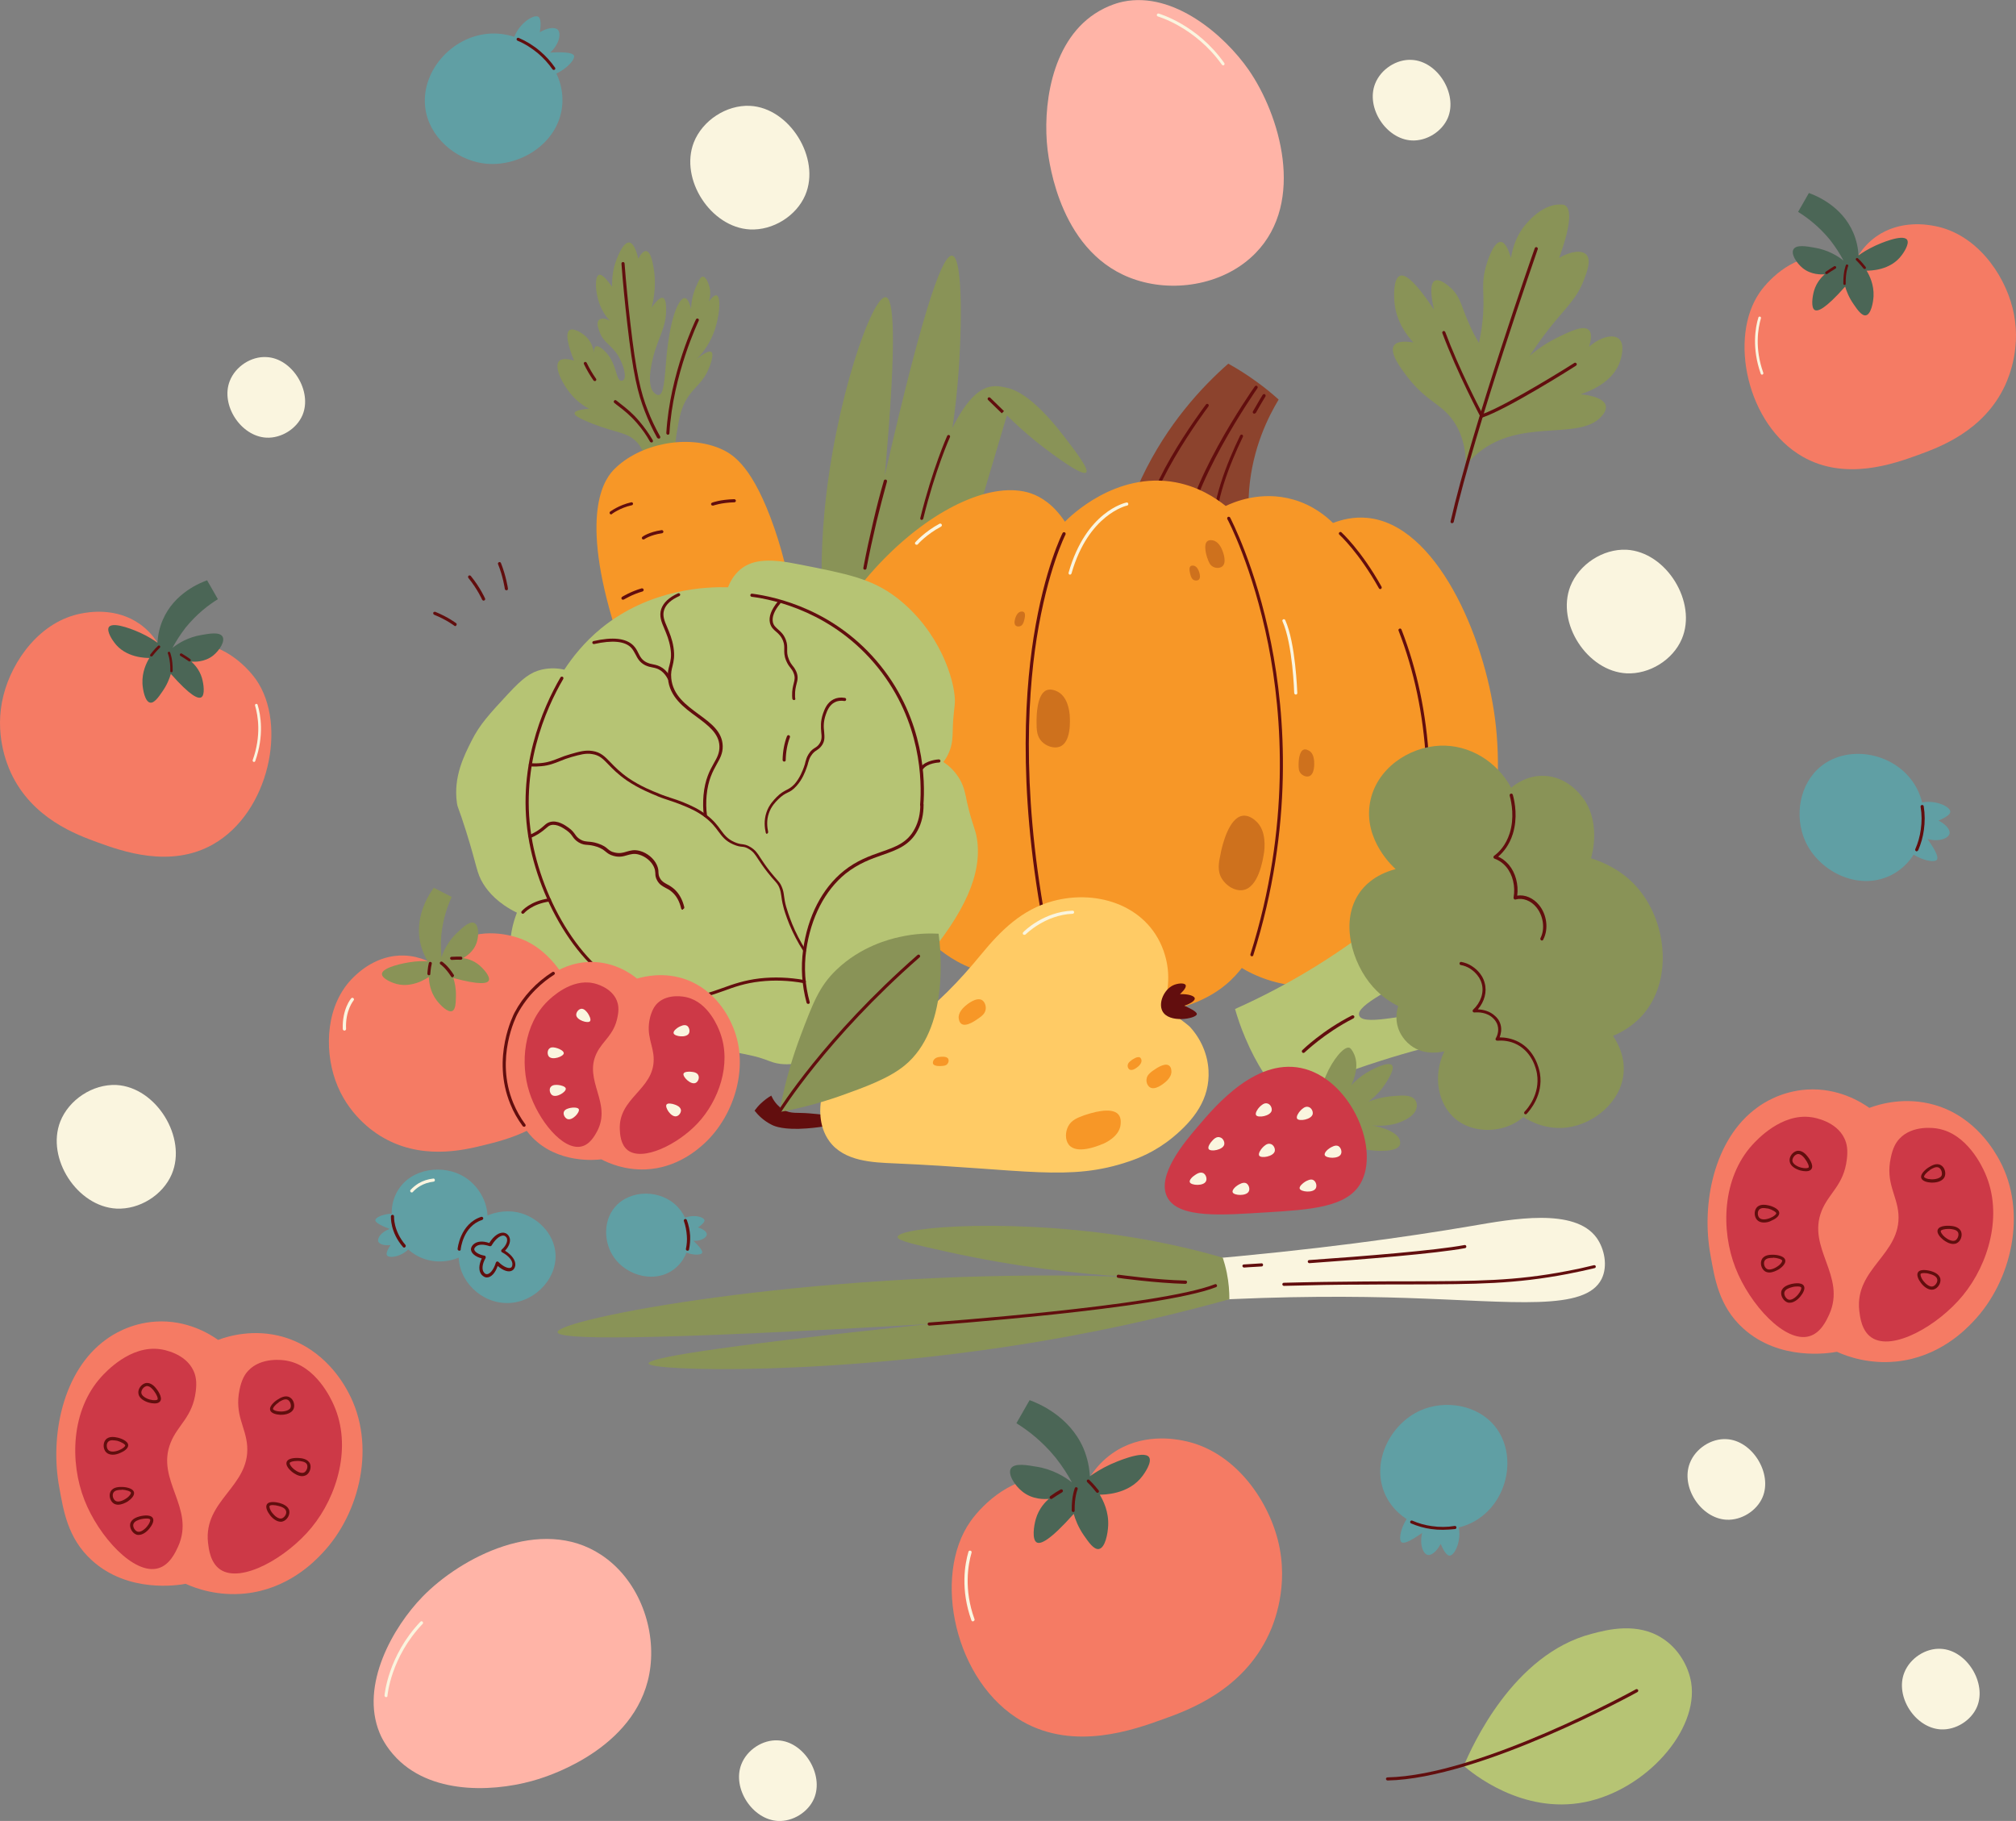 <?xml version="1.0" encoding="UTF-8"?> <svg xmlns="http://www.w3.org/2000/svg" xmlns:xlink="http://www.w3.org/1999/xlink" version="1.1" id="_x3C_Layer_x3E_" x="0px" y="0px" viewBox="0 0 1101 994.4" style="enable-background:new 0 0 1101 994.4;" xml:space="preserve"><rect x="0" y="0" width="1101" height="994.4" fill="#808080" stroke="none"/> <style type="text/css"> .st0{fill:#FAF5DF;} .st1{fill:#B6C474;} .st2{fill:#620E0E;} .st3{fill:#899357;} .st4{fill:#F57B64;} .st5{fill:#4B6656;} .st6{fill:#CD3947;} .st7{fill:#FFB4A7;} .st8{fill:#609FA4;} .st9{fill:#F79727;} .st10{fill:#8C432D;} .st11{fill:#FFCB65;} .st12{fill:#CE711D;} </style> <g> <path class="st0" d="M93.8,641.2c-4.9,11.5-17.7,19.4-30.2,18.8c-21.4-1.1-38.5-27.4-30.7-47.5c4.7-12,17.8-20.6,30.7-20 C85.3,593.7,102.3,621.2,93.8,641.2z"></path> </g> <g> <path class="st0" d="M918.5,348.9c-4.9,11.5-17.7,19.4-30.2,18.8c-21.4-1.1-38.5-27.4-30.7-47.5c4.7-12,17.8-20.6,30.7-20 C910.1,301.4,927,328.9,918.5,348.9z"></path> </g> <g> <path class="st0" d="M439.8,106.5c-4.9,11.5-17.7,19.4-30.2,18.8c-21.4-1.1-38.5-27.4-30.7-47.5c4.7-12,17.8-20.6,30.7-20 C431.3,58.9,448.3,86.5,439.8,106.5z"></path> </g> <g> <path class="st0" d="M165.2,226.7c-3.2,7.5-11.6,12.7-19.7,12.3c-14-0.7-25.2-17.9-20-31c3.1-7.9,11.7-13.5,20-13 C159.6,195.6,170.7,213.6,165.2,226.7z"></path> </g> <g> <path class="st0" d="M444.6,982.1c-3.2,7.5-11.6,12.7-19.7,12.3c-14-0.7-25.2-17.9-20-31c3.1-7.9,11.7-13.5,20-13 C439,951,450.1,969,444.6,982.1z"></path> </g> <g> <path class="st0" d="M790.7,64.4c-3.2,7.5-11.6,12.7-19.7,12.3c-14-0.7-25.2-17.9-20-31c3.1-7.9,11.7-13.5,20-13 C785.2,33.4,796.2,51.4,790.7,64.4z"></path> </g> <g> <path class="st0" d="M1079.7,932.1c-3.2,7.5-11.6,12.7-19.7,12.3c-14-0.7-25.2-17.9-20-31c3.1-7.9,11.7-13.5,20-13 C1074.1,901.1,1085.2,919.1,1079.7,932.1z"></path> </g> <g> <path class="st0" d="M962.6,817.6c-3.2,7.5-11.6,12.7-19.7,12.3c-14-0.7-25.2-17.9-20-31c3.1-7.9,11.7-13.5,20-13 C957,786.6,968.1,804.6,962.6,817.6z"></path> </g> <g> <g> <path class="st1" d="M869.3,892.2c-43,11.1-65.4,61.5-69.9,72.1c4.2,3.6,31.7,26.7,66.2,19.8c33.3-6.7,62.2-39.2,58-65.3 c-1.5-9-7-18.5-15.5-24C894.4,885.7,877.8,889.9,869.3,892.2z"></path> </g> <g> <path class="st2" d="M757.8,972.3c-0.5,0-0.8-0.4-0.9-0.8c0-0.5,0.4-0.9,0.8-0.9c50.3-1,134.8-47.6,135.7-48.1 c0.4-0.2,0.9-0.1,1.2,0.3c0.2,0.4,0.1,0.9-0.3,1.2C893.4,924.5,808.5,971.3,757.8,972.3C757.8,972.3,757.8,972.3,757.8,972.3z"></path> </g> </g> <g> <g> <path class="st3" d="M764.6,150.6c-4,1.5-3.2,12.5-3.1,13.8c0.8,11.4,7.3,19.3,10.4,22.6c-3.2-0.5-8.7-1.1-10.6,1.7 c-2.7,4.1,4.1,12.9,7.3,17.1c10.8,14,18.8,14.5,25.5,24.6c3.1,4.6,6.4,12,6.5,23.6c2.2-2.6,6-6.7,11.6-10.2 c22.7-14.1,51-3.8,62.3-16.3c0.9-1,3-3.4,2.5-5.9c-1.1-5.1-12.4-6.2-13.8-6.3c3.4-1.1,17.9-6,21.7-18.4c0.4-1.3,2.8-8.9-0.8-11.9 c-3-2.6-9.9-1.2-16.3,4.4c0.8-2.5,2-7.2-0.1-9.2c-2.9-2.8-10.3,0.8-16.3,3.7c-4.8,2.3-10.4,5.6-16,10.4 c4.4-6.8,8.5-12.1,11.3-15.7c8.8-11,14.4-15.5,18.3-25.7c1.7-4.4,4.2-10.9,1.3-13.9c-2.5-2.6-8.5-1.8-14.8,1.8 c1.7-4.7,9.1-24.9,3.3-28.6c-0.2-0.2-0.8-0.5-2.5-0.5c-11.2-0.4-20.3,12.3-20.9,13.2c-4,5.7-5.5,11.6-6.2,16 c-2.3-7.9-4.5-8.8-5.6-8.8c-3.6-0.2-7.2,9.3-8.7,15.8c-1.7,7.7-0.4,11.5-0.8,21.3c-0.3,7.4-1.4,13.6-2.4,18.1 c-0.9-1.5-2.3-3.9-3.7-6.8c-6-12.2-5.7-17.7-11.6-23.2c-0.8-0.7-5.9-5.5-8.8-4c-4,2.1-0.5,15.4-0.4,15.9 C771.6,151.6,766.8,149.8,764.6,150.6z"></path> </g> <g> <path class="st2" d="M793,285.7c-0.1,0-0.1,0-0.2,0c-0.5-0.1-0.7-0.6-0.6-1c11.9-52.1,45.6-148.2,46-149.2 c0.2-0.4,0.6-0.7,1.1-0.5c0.4,0.2,0.7,0.6,0.5,1.1c-0.3,1-34,97-45.9,149C793.7,285.5,793.4,285.7,793,285.7z"></path> </g> <g> <path class="st2" d="M809.3,228.1c-0.3,0-0.6-0.2-0.8-0.5c-0.1-0.2-12.7-24-20.8-45.7c-0.2-0.4,0.1-0.9,0.5-1.1 c0.4-0.2,0.9,0.1,1.1,0.5c7.3,19.6,18.3,40.9,20.4,44.8c14-5.1,49.7-27.6,50.1-27.9c0.4-0.3,0.9-0.1,1.2,0.3 c0.3,0.4,0.1,0.9-0.3,1.2c-1.5,1-37.4,23.7-51.1,28.3C809.5,228.1,809.4,228.1,809.3,228.1z"></path> </g> </g> <g> <g> <path class="st4" d="M116.5,461c-23.4,13.4-50,3.8-63.2-1c-11.2-4.1-35.8-12.9-47.4-38.1c-2-4.4-9.3-21.4-4-42.2 c4.8-19.1,20.1-40.5,42.6-44.7c3.7-0.7,18.7-3.5,31.9,5.8c8.1,5.8,11.8,13.5,13.4,17.4c3-2.3,7.9-5.3,14.2-6.2 c16.2-2.2,30.2,11.1,35.9,19.2C157,395.8,147,443.6,116.5,461z"></path> </g> <g> <path class="st5" d="M94.2,353.8c3-2.4,8.5-5.9,16.1-7.1c3.6-0.6,9.6-1.8,11.2,0.9c1.6,2.6-1.7,7.6-5,10.3 c-4.7,3.8-10.4,3.5-12,3.4c1.4,1.3,4.4,4.2,5.8,9c0.9,3.1,1.8,9.3-0.4,10.5c-1.7,0.9-5.7-0.5-16.6-12.8c-0.7,2.4-2,5.9-4.6,9.6 c-2.1,3.1-4.5,6.5-6.7,6.1c-2.8-0.5-4-6.9-4.2-10.4c-0.3-6.3,2.2-11.4,3.8-14c-1.6,0-13.1,0.1-19.3-8.6c-0.4-0.5-4.4-6-2.8-8.3 c2.5-3.4,15.7,2.5,17.2,3.2c4.1,1.9,7.3,3.9,9.3,5.4c0.2-3.5,0.9-7.9,2.9-12.5c6.3-14.7,20.6-20.3,24.2-21.6 c2,3.4,3.9,6.9,5.9,10.3c-5,3.1-11.5,8-17.6,15.5C98.4,346.6,96,350.4,94.2,353.8z"></path> </g> <g> <path class="st2" d="M93.6,367.1c0.4,0,0.7-0.3,0.7-0.7c0.1-6.8-1.4-10-1.4-10.1c-0.2-0.4-0.6-0.5-0.9-0.3 c-0.4,0.2-0.5,0.6-0.3,0.9c0,0.1,1.4,3.1,1.3,9.5C92.9,366.8,93.2,367.1,93.6,367.1C93.6,367.1,93.6,367.1,93.6,367.1z"></path> </g> <g> <path class="st2" d="M103.5,361.2c0.2,0,0.4-0.1,0.6-0.3c0.2-0.3,0.1-0.8-0.2-1c-1.6-1.1-3.1-2.1-4.6-3c-0.3-0.2-0.8-0.1-1,0.3 c-0.2,0.3-0.1,0.8,0.3,1c1.4,0.8,2.9,1.8,4.5,2.9C103.2,361.2,103.3,361.2,103.5,361.2z"></path> </g> <g> <path class="st2" d="M82.7,358.5c0.2,0,0.4-0.1,0.6-0.3c0,0,2.2-2.8,4-4.5c0.3-0.3,0.3-0.7,0-1c-0.3-0.3-0.7-0.3-1,0 c-2,1.8-4.1,4.6-4.2,4.7c-0.2,0.3-0.2,0.7,0.1,1C82.4,358.4,82.6,358.5,82.7,358.5z"></path> </g> <g> <path class="st0" d="M138.7,416.1c0.3,0,0.6-0.2,0.7-0.5c4.9-13.8,3-25.2,1.3-30.7c-0.1-0.4-0.5-0.6-0.9-0.5 c-0.4,0.1-0.6,0.5-0.5,0.9c1.6,5.4,3.5,16.4-1.3,29.8c-0.1,0.4,0.1,0.8,0.4,0.9C138.5,416.1,138.6,416.1,138.7,416.1z"></path> </g> </g> <g> <g> <path class="st4" d="M984.5,249.4c23.4,13.4,50,3.8,63.2-1c11.2-4.1,35.8-12.9,47.4-38.1c2-4.4,9.3-21.4,4-42.2 c-4.8-19.1-20.1-40.5-42.6-44.7c-3.7-0.7-18.7-3.5-31.9,5.8c-8.1,5.8-11.8,13.5-13.4,17.4c-3-2.3-7.9-5.3-14.2-6.2 c-16.2-2.2-30.2,11.1-35.9,19.2C943.9,184.2,954,232,984.5,249.4z"></path> </g> <g> <path class="st5" d="M1006.8,142.3c-3-2.4-8.5-5.9-16.1-7.1c-3.6-0.6-9.6-1.8-11.2,0.9c-1.6,2.6,1.7,7.6,5,10.3 c4.7,3.8,10.4,3.5,12,3.4c-1.4,1.3-4.4,4.2-5.8,9c-0.9,3.1-1.8,9.3,0.4,10.5c1.7,0.9,5.7-0.5,16.6-12.8c0.7,2.4,2,5.9,4.6,9.6 c2.1,3.1,4.5,6.5,6.7,6.1c2.8-0.5,4-6.9,4.2-10.4c0.3-6.3-2.2-11.4-3.8-14c1.6,0,13.1,0.1,19.3-8.6c0.4-0.5,4.4-6,2.8-8.3 c-2.5-3.4-15.7,2.5-17.2,3.2c-4.1,1.9-7.3,3.9-9.3,5.4c-0.2-3.5-0.9-7.9-2.9-12.5c-6.3-14.7-20.6-20.3-24.2-21.6 c-2,3.4-3.9,6.9-5.9,10.3c5,3.1,11.5,8,17.6,15.5C1002.6,135.1,1005,138.9,1006.8,142.3z"></path> </g> <g> <path class="st2" d="M1007.4,155.6c-0.4,0-0.7-0.3-0.7-0.7c-0.1-6.8,1.4-10,1.4-10.1c0.2-0.4,0.6-0.5,0.9-0.3 c0.4,0.2,0.5,0.6,0.3,0.9c0,0.1-1.4,3.1-1.3,9.5C1008.1,155.2,1007.8,155.6,1007.4,155.6C1007.4,155.6,1007.4,155.6,1007.4,155.6z "></path> </g> <g> <path class="st2" d="M997.5,149.7c-0.2,0-0.4-0.1-0.6-0.3c-0.2-0.3-0.1-0.8,0.2-1c1.6-1.1,3.1-2.1,4.6-3c0.3-0.2,0.8-0.1,1,0.3 c0.2,0.3,0.1,0.8-0.3,1c-1.4,0.8-2.9,1.8-4.5,2.9C997.8,149.6,997.6,149.7,997.5,149.7z"></path> </g> <g> <path class="st2" d="M1018.3,146.9c-0.2,0-0.4-0.1-0.6-0.3c0,0-2.2-2.8-4-4.5c-0.3-0.3-0.3-0.7,0-1c0.3-0.3,0.7-0.3,1,0 c2,1.8,4.1,4.6,4.2,4.7c0.2,0.3,0.2,0.7-0.1,1C1018.6,146.9,1018.4,146.9,1018.3,146.9z"></path> </g> <g> <path class="st0" d="M962.3,204.6c-0.3,0-0.6-0.2-0.7-0.5c-4.9-13.8-3-25.2-1.3-30.7c0.1-0.4,0.5-0.6,0.9-0.5 c0.4,0.1,0.6,0.5,0.5,0.9c-1.6,5.4-3.5,16.4,1.3,29.8c0.1,0.4-0.1,0.8-0.4,0.9C962.5,204.6,962.4,204.6,962.3,204.6z"></path> </g> </g> <g> <g> <path class="st4" d="M558.3,940c28.5,16.3,60.9,4.6,77-1.2c13.7-4.9,43.5-15.7,57.7-46.4c2.5-5.3,11.3-26.1,4.9-51.3 c-5.9-23.3-24.5-49.2-51.8-54.4c-4.5-0.9-22.8-4.3-38.8,7.1c-9.9,7-14.4,16.4-16.3,21.1c-3.7-2.8-9.6-6.5-17.3-7.5 c-19.7-2.6-36.7,13.5-43.7,23.4C509,860.6,521.2,918.8,558.3,940z"></path> </g> <g> <path class="st5" d="M585.4,809.5c-3.7-2.9-10.4-7.2-19.6-8.6c-4.4-0.7-11.7-2.2-13.7,1c-1.9,3.1,2.1,9.3,6.1,12.5 c5.7,4.7,12.6,4.3,14.6,4.1c-1.7,1.5-5.4,5.1-7.1,11c-1.1,3.7-2.2,11.3,0.5,12.8c2,1.1,6.9-0.7,20.2-15.6 c0.8,2.9,2.4,7.2,5.5,11.7c2.6,3.7,5.4,7.9,8.2,7.5c3.5-0.6,4.9-8.4,5.1-12.7c0.4-7.7-2.7-13.8-4.6-17c1.9,0,15.9,0.1,23.5-10.4 c0.5-0.7,5.4-7.3,3.4-10.1c-3-4.1-19.1,3.1-20.9,3.9c-5,2.3-8.9,4.8-11.4,6.6c-0.2-4.2-1.1-9.6-3.5-15.3 c-7.7-17.8-25-24.7-29.4-26.3c-2.4,4.2-4.8,8.4-7.2,12.6c6.1,3.8,14,9.7,21.4,18.8C580.3,800.8,583.2,805.4,585.4,809.5z"></path> </g> <g> <path class="st2" d="M586.2,825.7c-0.5,0-0.9-0.4-0.9-0.8c-0.1-8.2,1.7-12.1,1.7-12.3c0.2-0.4,0.7-0.6,1.1-0.4 c0.4,0.2,0.6,0.7,0.4,1.1c0,0.1-1.7,3.8-1.6,11.5C587,825.3,586.6,825.7,586.2,825.7C586.2,825.7,586.2,825.7,586.2,825.7z"></path> </g> <g> <path class="st2" d="M574.1,818.6c-0.3,0-0.5-0.1-0.7-0.4c-0.3-0.4-0.2-0.9,0.2-1.2c1.9-1.4,3.8-2.6,5.6-3.6 c0.4-0.2,0.9-0.1,1.2,0.3c0.2,0.4,0.1,0.9-0.3,1.2c-1.7,1-3.6,2.2-5.5,3.5C574.5,818.5,574.3,818.6,574.1,818.6z"></path> </g> <g> <path class="st2" d="M599.4,815.2c-0.3,0-0.5-0.1-0.7-0.3c0,0-2.6-3.4-4.9-5.5c-0.3-0.3-0.4-0.9-0.1-1.2c0.3-0.3,0.9-0.4,1.2,0 c2.4,2.2,5,5.6,5.1,5.7c0.3,0.4,0.2,0.9-0.2,1.2C599.8,815.1,599.6,815.2,599.4,815.2z"></path> </g> <g> <path class="st0" d="M531.3,885.4c-0.4,0-0.7-0.2-0.8-0.6c-6-16.8-3.6-30.6-1.6-37.4c0.1-0.5,0.6-0.7,1.1-0.6 c0.5,0.1,0.7,0.6,0.6,1.1c-1.9,6.5-4.3,20,1.6,36.3c0.2,0.4-0.1,0.9-0.5,1.1C531.5,885.4,531.4,885.4,531.3,885.4z"></path> </g> </g> <g> <g> <path class="st4" d="M190.2,760.3c15.4,28.5,6.6,66-14.2,87.9c-4.6,4.9-18.9,19.6-42.1,22c-14.8,1.5-26.6-2.6-32.5-5.3 c-4.3,0.8-31.4,5.2-51.2-12.8c-13.4-12.1-15.6-27.7-17.8-39.7c-5.3-28.3,1.9-63.9,25.5-80.9c3.1-2.3,12.9-8.9,27.1-9.8 c17.2-1.1,29.9,7,34.1,10c5.4-2,19.4-6.3,35.7-1.6C177.5,736.8,187.8,755.8,190.2,760.3z"></path> </g> <g> <path class="st6" d="M93.2,787.8c-8.3,20.6,13.6,35.5,4.1,56.7c-1.4,3-4.5,10.1-10.9,11.9c-13.2,3.8-32.5-17.3-40.3-37.3 c-8.1-20.7-7.3-49,9.2-67.2c2.4-2.6,15.9-17.5,32.3-15.1c1.6,0.2,13.6,2.2,18,11.6c1.3,2.7,2,6,1.3,11.5 C105.1,774,97.1,778,93.2,787.8z"></path> </g> <g> <path class="st2" d="M84.4,766.4c-1,0-2-0.2-2.9-0.4c-2.6-0.7-5.6-2.4-5.9-5c-0.4-2.4,1.5-5.1,3.9-5.7c2.9-0.6,5.1,2,6,3.2l0,0 c0,0,3.7,4.6,1.9,6.8C86.8,766.1,85.7,766.4,84.4,766.4z M80.3,756.9c-0.2,0-0.3,0-0.5,0.1c-1.6,0.4-2.8,2.4-2.6,3.7 c0.2,1.6,2.5,3,4.7,3.6c2.3,0.6,3.8,0.3,4.1,0c0.5-0.6-0.5-2.9-1.9-4.7c0,0,0,0,0,0C83.5,758.8,82,756.9,80.3,756.9z"></path> </g> <g> <path class="st2" d="M61.6,794.4c-1.4,0-2.7-0.4-3.6-1.3c-1.7-1.7-1.9-5-0.3-6.9c1.9-2.2,5.3-1.4,6.7-1.1c0,0,0,0,0,0 c0.1,0,5.8,1.4,5.6,4.3c-0.1,1.7-2.3,3.2-4.3,4C64.4,794,63,794.4,61.6,794.4z M61.4,786.5c-0.9,0-1.8,0.2-2.4,0.9 c-1.1,1.2-0.8,3.6,0.2,4.5c1.2,1.2,3.8,0.9,5.9,0c2.2-0.9,3.2-2,3.3-2.5c0-0.7-2.2-2-4.3-2.6c0,0,0,0,0,0 C63.4,786.7,62.4,786.5,61.4,786.5z"></path> </g> <g> <path class="st2" d="M75.8,838.2c-0.4,0-0.7,0-1.1-0.1c-2.3-0.7-4-3.5-3.6-5.9c0.6-2.9,4-3.8,5.4-4.2l0,0c0.1,0,5.7-1.5,7,1.1 c0.8,1.5-0.5,3.9-1.9,5.6C80.2,836.5,77.9,838.2,75.8,838.2z M77,829.6L77,829.6c-1.1,0.3-3.8,1-4.2,2.9c-0.3,1.6,1,3.5,2.3,3.9 c1.6,0.5,3.8-1.1,5.2-2.8c1.5-1.8,1.9-3.3,1.7-3.8C81.7,829.1,79.1,829.1,77,829.6z"></path> </g> <g> <path class="st2" d="M64.5,821.7c-0.8,0-1.6-0.2-2.3-0.6c-2.1-1.3-2.9-4.5-1.8-6.6c1.4-2.6,4.8-2.5,6.3-2.5c0.1,0,5.9,0.1,6.5,3 c0.3,1.7-1.5,3.6-3.4,4.9C68.3,820.8,66.4,821.7,64.5,821.7z M66.2,813.6c-1.3,0-3.5,0.1-4.3,1.6c-0.8,1.5,0,3.7,1.2,4.4 c1.4,0.9,3.9,0,5.8-1.3c2-1.3,2.7-2.7,2.6-3.2c-0.1-0.7-2.6-1.5-4.8-1.6l0,0C66.6,813.6,66.4,813.6,66.2,813.6z"></path> </g> <g> <path class="st6" d="M135,789.7c1.5,22.1-23.9,29.5-21.4,52.7c0.4,3.3,1.2,11,6.7,14.7c11.4,7.7,36.3-6.4,49.9-23 c14.1-17.2,22.1-44.3,12.1-66.8c-1.4-3.2-9.7-21.6-26-24.3c-1.6-0.3-13.6-2.1-20.7,5.5c-2,2.1-3.7,5.1-4.8,10.5 C128,772.8,134.3,779.2,135,789.7z"></path> </g> <g> <path class="st2" d="M153.6,772.6c-0.2,0-0.4,0-0.6,0c-2.2-0.1-4.8-0.8-5.4-2.4c-1-2.7,3.9-5.9,4-5.9h0c1.3-0.8,4.2-2.7,6.7-1.2 c2.1,1.2,3,4.4,1.9,6.6C159,771.8,156.1,772.6,153.6,772.6z M151.9,765l0.5,0.7c-1.9,1.2-3.5,3.1-3.3,3.8c0.2,0.5,1.5,1.2,3.9,1.3 c2.2,0.1,4.8-0.5,5.6-1.9c0.6-1.2,0.1-3.5-1.3-4.4c-1.6-1-3.9,0.5-4.9,1.1L151.9,765z"></path> </g> <g> <path class="st2" d="M165,806.1c-1.9,0-4-1.1-5.6-2.4c-1.7-1.4-3.4-3.5-2.9-5.2c0.8-2.8,6.6-2.3,6.7-2.3h0 c1.5,0.1,4.9,0.4,6.1,3.1c0.9,2.2-0.2,5.4-2.4,6.4C166.3,805.9,165.7,806.1,165,806.1z M162.3,797.8c-2,0-3.9,0.5-4.1,1.1 c-0.1,0.5,0.5,1.9,2.3,3.4c1.7,1.4,4.1,2.5,5.6,1.8c1.2-0.6,2.2-2.7,1.6-4.3c-0.7-1.7-3.5-1.9-4.6-2l0.1-0.9l-0.1,0.9 C162.8,797.8,162.5,797.8,162.3,797.8z"></path> </g> <g> <path class="st2" d="M153.3,831c-2.2,0-4.5-1.8-5.9-3.7c-1.4-1.8-2.5-4.2-1.7-5.7c1.4-2.5,7-0.8,7.1-0.8l0,0h0 c1.3,0.4,4.7,1.5,5.2,4.3c0.4,2.4-1.4,5.2-3.8,5.8C153.9,831,153.6,831,153.3,831z M149,821.9c-0.9,0-1.7,0.2-1.8,0.5 c-0.2,0.4,0.1,2,1.5,3.8c1.4,1.8,3.5,3.4,5.1,3c1.3-0.3,2.8-2.2,2.5-3.8c-0.3-1.9-2.9-2.7-4.1-3h0 C151.1,822.1,149.9,821.9,149,821.9z"></path> </g> </g> <g> <g> <path class="st4" d="M1092,633.6c15.4,28.5,6.6,66-14.2,87.9c-4.6,4.9-18.9,19.6-42.1,22c-14.8,1.5-26.6-2.6-32.5-5.3 c-4.3,0.8-31.4,5.2-51.2-12.8c-13.4-12.1-15.6-27.7-17.8-39.7c-5.3-28.3,1.9-63.9,25.5-80.9c3.1-2.3,12.9-8.9,27.1-9.8 c17.2-1.1,29.9,7,34.1,10c5.4-2,19.4-6.3,35.7-1.6C1079.2,610,1089.5,629.1,1092,633.6z"></path> </g> <g> <path class="st6" d="M994.9,661.1c-8.3,20.6,13.6,35.5,4.1,56.7c-1.4,3-4.5,10.1-10.9,11.9c-13.2,3.8-32.5-17.3-40.3-37.3 c-8.1-20.7-7.3-49,9.2-67.2c2.4-2.6,15.9-17.5,32.3-15.1c1.6,0.2,13.6,2.2,18,11.6c1.3,2.7,2,6,1.3,11.5 C1006.9,647.2,998.9,651.3,994.9,661.1z"></path> </g> <g> <path class="st2" d="M986.2,639.6c-1,0-2-0.2-2.9-0.4c-2.6-0.7-5.6-2.4-5.9-5c-0.4-2.4,1.5-5.1,3.9-5.7c2.9-0.6,5.1,2,6,3.2l0,0 c0,0,3.7,4.6,1.9,6.8C988.5,639.4,987.4,639.6,986.2,639.6z M982,630.2c-0.2,0-0.3,0-0.5,0.1c-1.6,0.4-2.8,2.4-2.6,3.7 c0.2,1.6,2.5,3,4.7,3.6c2.3,0.6,3.8,0.3,4.1,0c0.5-0.6-0.5-2.9-1.9-4.7c0,0,0,0,0,0C985.2,632,983.7,630.2,982,630.2z"></path> </g> <g> <path class="st2" d="M963.3,667.6c-1.4,0-2.7-0.4-3.6-1.3c-1.7-1.7-1.9-5-0.3-6.9c1.9-2.2,5.3-1.4,6.7-1.1c0,0,0,0,0,0 c0.1,0,5.8,1.4,5.6,4.3c-0.1,1.7-2.3,3.2-4.3,4C966.2,667.3,964.7,667.6,963.3,667.6z M963.1,659.7c-0.9,0-1.8,0.2-2.4,0.9 c-1.1,1.2-0.8,3.6,0.2,4.5c1.2,1.2,3.8,0.9,5.9,0c2.2-0.9,3.2-2,3.3-2.5c0-0.7-2.2-2-4.3-2.6c0,0,0,0,0,0 C965.1,660,964.1,659.7,963.1,659.7z"></path> </g> <g> <path class="st2" d="M977.5,711.4c-0.4,0-0.7,0-1.1-0.1c-2.3-0.7-4-3.5-3.6-5.9c0.6-2.9,4-3.8,5.4-4.2l0,0c0.1,0,5.7-1.5,7,1.1 c0.8,1.5-0.5,3.9-1.9,5.6C981.9,709.7,979.6,711.4,977.5,711.4z M978.7,702.9L978.7,702.9c-1.1,0.3-3.8,1-4.2,2.9 c-0.3,1.6,1,3.5,2.3,3.9c1.6,0.5,3.8-1.1,5.2-2.8c1.5-1.8,1.9-3.3,1.7-3.8C983.4,702.4,980.8,702.3,978.7,702.9z"></path> </g> <g> <path class="st2" d="M966.3,694.9c-0.8,0-1.6-0.2-2.3-0.6c-2.1-1.3-2.9-4.5-1.8-6.6c1.4-2.6,4.8-2.5,6.3-2.5c0.1,0,5.9,0.1,6.5,3 c0.3,1.7-1.5,3.6-3.4,4.9C970,694,968.1,694.9,966.3,694.9z M968,686.9c-1.3,0-3.5,0.1-4.3,1.6c-0.8,1.5,0,3.7,1.2,4.4 c1.4,0.9,3.9,0,5.8-1.3c2-1.3,2.7-2.7,2.6-3.2c-0.1-0.7-2.6-1.5-4.8-1.6l0,0C968.3,686.9,968.1,686.9,968,686.9z"></path> </g> <g> <path class="st6" d="M1036.8,663c1.5,22.1-23.9,29.5-21.4,52.7c0.4,3.3,1.2,11,6.7,14.7c11.4,7.7,36.3-6.4,49.9-23 c14.1-17.2,22.1-44.3,12.1-66.8c-1.4-3.2-9.7-21.6-26-24.3c-1.6-0.3-13.6-2.1-20.7,5.5c-2,2.1-3.7,5.1-4.8,10.5 C1029.7,646.1,1036,652.4,1036.8,663z"></path> </g> <g> <path class="st2" d="M1055.3,645.8c-0.2,0-0.4,0-0.6,0c-2.2-0.1-4.8-0.8-5.4-2.4c-1-2.7,3.9-5.9,4-5.9h0c1.3-0.8,4.2-2.7,6.7-1.2 c2.1,1.2,3,4.4,1.9,6.6C1060.7,645.1,1057.8,645.8,1055.3,645.8z M1053.6,638.2l0.5,0.7c-1.9,1.2-3.5,3.1-3.3,3.8 c0.2,0.5,1.5,1.2,3.9,1.3c2.2,0.1,4.8-0.5,5.6-1.9c0.6-1.2,0.1-3.5-1.3-4.4c-1.6-1-3.9,0.5-4.9,1.1L1053.6,638.2z"></path> </g> <g> <path class="st2" d="M1066.7,679.3c-1.9,0-4-1.1-5.6-2.4c-1.7-1.4-3.4-3.5-2.9-5.2c0.8-2.8,6.6-2.3,6.7-2.3h0 c1.5,0.1,4.9,0.4,6.1,3.1c0.9,2.2-0.2,5.4-2.4,6.4C1068,679.2,1067.4,679.3,1066.7,679.3z M1064,671.1c-2,0-3.9,0.5-4.1,1.1 c-0.1,0.5,0.5,1.9,2.3,3.4c1.7,1.4,4.1,2.5,5.6,1.8c1.2-0.6,2.2-2.7,1.6-4.3c-0.7-1.7-3.5-1.9-4.6-2l0.1-0.9l-0.1,0.9 C1064.5,671.1,1064.3,671.1,1064,671.1z"></path> </g> <g> <path class="st2" d="M1055,704.3c-2.2,0-4.5-1.8-5.9-3.7c-1.4-1.8-2.5-4.2-1.7-5.7c1.4-2.5,7-0.8,7.1-0.8l0,0h0 c1.3,0.4,4.7,1.5,5.2,4.3c0.4,2.4-1.4,5.2-3.8,5.8C1055.6,704.2,1055.3,704.3,1055,704.3z M1050.7,695.2c-0.9,0-1.7,0.2-1.8,0.5 c-0.2,0.4,0.1,2,1.5,3.8c1.4,1.8,3.5,3.4,5.1,3c1.3-0.3,2.8-2.2,2.5-3.8c-0.3-1.9-2.9-2.7-4.1-3h0 C1052.8,695.3,1051.7,695.2,1050.7,695.2z"></path> </g> </g> <g> <g> <path class="st7" d="M230.8,871.9c20.8-21.4,64.7-44.4,97.4-22.9c20,13.1,29.7,38.6,27,61.2c-5.1,43.3-54.2,59.1-60.7,61.2 c-21.2,6.8-57.2,9.8-77.8-11.2c-6.2-6.3-8.9-12.6-9.4-13.9C196.5,920.1,214.8,888.3,230.8,871.9z"></path> </g> <g> <path class="st0" d="M210.9,926.8C210.9,926.8,210.8,926.8,210.9,926.8c-0.5,0-0.9-0.4-0.9-0.9c0-0.2,1.8-21.6,19.6-40.3 c0.3-0.3,0.9-0.4,1.2,0c0.3,0.3,0.4,0.9,0,1.2c-17.4,18.2-19.2,39.1-19.2,39.3C211.7,926.4,211.3,926.8,210.9,926.8z"></path> </g> </g> <g> <g> <path class="st7" d="M681.9,38.1c17,24.5,31.2,71.9,3.9,100c-16.6,17.1-43.6,21.8-65.2,14.8c-41.6-13.3-47.6-64.4-48.5-71.2 c-2.6-22.1,1.3-58,25.8-74.2c7.3-4.8,14-6.3,15.5-6.6C641.1-4.8,668.8,19.3,681.9,38.1z"></path> </g> <g> <path class="st0" d="M668,35.7c-0.3,0-0.5-0.1-0.7-0.4C652.7,14.8,632.6,9.1,632.4,9c-0.5-0.1-0.7-0.6-0.6-1 c0.1-0.5,0.6-0.7,1-0.6c0.2,0.1,20.9,5.9,35.8,27c0.3,0.4,0.2,0.9-0.2,1.2C668.3,35.7,668.1,35.7,668,35.7z"></path> </g> </g> <g> <g> <g> <path class="st8" d="M307,58c-2.2,20.8-24,33.9-43.2,31.2C248.5,87,234,74.6,232.2,58.4C229.9,38,248.3,18,270.1,18.3 C290.8,18.6,309.2,37.1,307,58z"></path> </g> <g> <path class="st8" d="M300.5,28.7c9.5-0.5,12.6,0.4,13,1.8c1,3.5-12.9,15.8-24.4,10.3c-5.7-2.7-9.5-9-9.3-15.4 c0.3-10.3,11-17.9,14.1-16.3c1,0.5,1.9,2.5,0.9,8.5c4-2.4,8.1-3,9.8-1.4C306.5,18.1,305.7,23.8,300.5,28.7z"></path> </g> </g> <g> <path class="st2" d="M302.4,38.2c-0.3,0-0.5-0.1-0.7-0.4c-2.2-3.2-4.9-6.1-7.9-8.7c-3.4-2.8-7.1-5.2-11.2-6.9 c-0.4-0.2-0.6-0.7-0.4-1.1c0.2-0.4,0.7-0.6,1.1-0.4c4.2,1.8,8.1,4.2,11.6,7.2c3.1,2.6,5.9,5.7,8.2,9c0.3,0.4,0.2,0.9-0.2,1.2 C302.7,38.1,302.5,38.2,302.4,38.2z"></path> </g> </g> <g> <g> <g> <path class="st8" d="M756.8,816.8c-8.6-17.8,2.3-39.2,19-46.6c13.4-5.9,31.2-3.2,40.8,8.9c12,15.2,7.2,40.4-10.4,51.1 C789.6,840.3,765.5,834.7,756.8,816.8z"></path> </g> <g> <path class="st8" d="M776.7,837.1c-7.4,5.2-10.3,6-11.4,5c-2.5-2.3,2.4-19.1,14.4-20.5c5.9-0.7,12.1,2.5,15.2,7.7 c4.9,8.4,0.2,19.9-3.1,20.2c-1.1,0.1-2.7-1-5-6.4c-2,3.9-5,6.5-7.1,6C777.3,848.6,775.1,843.6,776.7,837.1z"></path> </g> </g> <g> <path class="st2" d="M787.9,835.4c-2.1,0-4.1-0.1-6.2-0.4c-3.8-0.5-7.6-1.6-11.1-3.1c-0.4-0.2-0.6-0.7-0.4-1.1 c0.2-0.4,0.7-0.6,1.1-0.4c3.4,1.5,7,2.5,10.7,3c4.1,0.6,8.3,0.6,12.4-0.1c0.5-0.1,0.9,0.2,1,0.7c0.1,0.5-0.2,0.9-0.7,1 C792.4,835.2,790.1,835.4,787.9,835.4z"></path> </g> </g> <g> <g> <g> <path class="st8" d="M1032.4,478.1c-17.8,8.6-39.2-2.3-46.6-19c-5.9-13.4-3.2-31.2,8.9-40.8c15.2-12,40.4-7.2,51.1,10.4 C1055.9,445.3,1050.3,469.4,1032.4,478.1z"></path> </g> <g> <path class="st8" d="M1052.7,458.2c5.2,7.4,6,10.3,5,11.4c-2.3,2.5-19.1-2.4-20.5-14.4c-0.7-5.9,2.5-12.1,7.7-15.2 c8.4-4.9,19.9-0.2,20.2,3.1c0.1,1.1-1,2.7-6.4,5c3.9,2,6.5,5,6,7.1C1064.2,457.7,1059.2,459.9,1052.7,458.2z"></path> </g> </g> <g> <path class="st2" d="M1046.7,464.9c-0.1,0-0.2,0-0.3-0.1c-0.4-0.2-0.6-0.7-0.4-1.1c1.5-3.4,2.5-7,3-10.7c0.6-4.1,0.6-8.3-0.1-12.4 c-0.1-0.5,0.2-0.9,0.7-1c0.5-0.1,0.9,0.2,1,0.7c0.7,4.3,0.7,8.6,0.1,12.9c-0.5,3.8-1.6,7.6-3.1,11.1 C1047.3,464.7,1047,464.9,1046.7,464.9z"></path> </g> </g> <g> <g> <g> <g> <path class="st3" d="M383.9,151.1c1.8,0,3.2,4,3.7,6.1c0.7,3.2,0,6-0.5,7.5c2.4-3.2,3.6-3.6,4.3-3.4c2.5,0.9,1.7,12.1-1.9,21.1 c-2.7,6.7-6.6,11.3-9.3,14c0.7-0.6,6.4-5.5,8.3-4.2c1.6,1.2-0.6,7.1-1.1,8.3c-3.4,8.7-7.9,10.2-12.2,17.1 c-3.4,5.5-4.2,10.3-5.7,19.3c-1.3,8.1-1.2,15.1-0.8,20.4c-4.9,0.5-9.8,0.9-14.7,1.4c-1-11.5-4.9-16.7-8.5-19.3 c-5.4-3.9-12.3-3.6-26.6-10c-2.2-1-5.3-2.5-5.1-3.8c0.2-1.6,5.2-2.2,7.9-2.4c-2.5-1.3-6.1-3.6-9.4-7.4c-5.1-5.8-9.9-15.4-7-18.6 c1.5-1.7,5.1-1.2,8.2-0.3c-0.7-1.7-5.9-14.3-2.5-16.6c2-1.4,6.7,1.2,9.3,3.8c3.2,3.2,3.8,7.1,4,8.5c0-1.2,0.2-2.9,1.1-3.4 c1.9-0.9,5.4,3.1,5.9,3.6c5.7,6.5,5,14.8,7.9,15.1c0,0,0.7,0.1,1.2-0.3c2-1.5,0.2-8.2-2.6-13c-4-6.7-8.3-7.1-10.6-14 c-0.6-1.7-1.5-4.5-0.1-5.9c1.1-1.1,3.5-0.9,5.9,0.4c-1.7-1.8-3.9-4.8-5.5-8.9c-2.5-6.7-2.8-15.2-0.4-16.1 c1.7-0.7,4.7,3.1,7.2,6.5c-0.1-2.5,0-6.4,1.1-10.8c1.4-5.2,4.9-13.7,8.3-13.4c0.6,0.1,3,0.6,4.9,8.9c0.6-1.2,2.4-4.4,4.3-4.2 c2.2,0.3,3.3,5,3.8,7.8c1,4.9,1.8,12.7-0.8,23.1c0.4-0.6,4-6.1,6.2-5.3c1.6,0.6,1.7,4.3,1.7,6c0.1,10.5-4.4,15.3-7.2,26.8 c-1,4.1-3.7,15.7,1.1,19.4c0.4,0.3,1.2,0.9,2.1,0.8c2.7-0.5,3.1-7.7,4.2-21c0,0,1.9-23.6,7.9-30.7c1.1-1.3,1.9-1.3,2.1-1.2 c2.1,0.2,3.2,5,3.4,6c0.1-3,0.6-7.7,3-12.8C381.4,153.7,382.4,151,383.9,151.1z"></path> </g> <g> <path class="st9" d="M435.8,387.4c-1.2,56.8-1.8,85.2-12.2,88.4c-21.9,6.6-69-69.3-89.1-137.3c-18.1-61.1-3.2-78.1,1.1-82.4 c13.7-13.7,39.9-19.3,58.7-10.7c6.5,3,17.1,9.9,28.6,43C434.3,321.6,436.5,351.9,435.8,387.4z"></path> </g> <g> <path class="st2" d="M333.8,280.9c-0.3,0-0.5-0.1-0.7-0.3c-0.3-0.4-0.2-0.9,0.1-1.2c0.2-0.1,4.6-3.5,11.5-5.1 c0.5-0.1,0.9,0.2,1,0.6c0.1,0.5-0.2,0.9-0.6,1c-6.5,1.4-10.8,4.7-10.8,4.7C334.2,280.8,334,280.9,333.8,280.9z"></path> </g> <g> <path class="st2" d="M351.4,294.6c-0.3,0-0.5-0.1-0.7-0.3c-0.3-0.4-0.2-0.9,0.2-1.2c0.1-0.1,3.5-2.6,10.4-3.6 c0.5-0.1,0.9,0.3,1,0.7c0.1,0.5-0.3,0.9-0.7,1c-6.4,0.9-9.6,3.2-9.6,3.2C351.7,294.6,351.5,294.6,351.4,294.6z"></path> </g> <g> <path class="st2" d="M389.2,276.1c-0.3,0-0.7-0.2-0.8-0.5c-0.2-0.4,0-0.9,0.5-1.1c0.2-0.1,4.4-1.7,12.1-1.9c0,0,0,0,0,0 c0.5,0,0.8,0.4,0.9,0.8c0,0.5-0.4,0.9-0.8,0.9c-7.4,0.2-11.5,1.8-11.6,1.8C389.4,276.1,389.3,276.1,389.2,276.1z"></path> </g> <g> <path class="st2" d="M340.2,327.5c-0.3,0-0.6-0.1-0.7-0.4c-0.3-0.4-0.1-0.9,0.3-1.2c0.2-0.1,4.7-2.9,10.6-4.6 c0.4-0.1,0.9,0.1,1.1,0.6c0.1,0.5-0.1,0.9-0.6,1.1c-5.7,1.6-10.1,4.4-10.2,4.4C340.5,327.4,340.4,327.5,340.2,327.5z"></path> </g> <g> <path class="st2" d="M324.8,208.1c-0.3,0-0.5-0.1-0.7-0.4c-1.9-2.7-3.7-5.8-5.2-8.9c-0.2-0.4,0-0.9,0.4-1.1 c0.4-0.2,0.9,0,1.1,0.4c1.5,3.1,3.2,6,5.1,8.7c0.3,0.4,0.2,0.9-0.2,1.2C325.1,208.1,324.9,208.1,324.8,208.1z"></path> </g> <g> <path class="st2" d="M355.7,241.6c-0.3,0-0.6-0.2-0.7-0.4c-2-3.6-4.4-7-7.1-10.1c-3.7-4.3-6.9-6.8-10-9.2 c-0.8-0.6-1.6-1.2-2.4-1.9c-0.4-0.3-0.4-0.8-0.1-1.2c0.3-0.4,0.8-0.4,1.2-0.1c0.8,0.6,1.6,1.3,2.4,1.9c3.2,2.5,6.4,5,10.2,9.5 c2.7,3.2,5.2,6.7,7.3,10.3c0.2,0.4,0.1,0.9-0.3,1.2C356,241.6,355.8,241.6,355.7,241.6z"></path> </g> <g> <path class="st2" d="M359.7,239.5c-0.3,0-0.6-0.2-0.8-0.4c-2.6-4.7-4.9-9.6-6.8-14.6c-3.7-9.5-6.4-20.1-9.6-48.3 c-1.2-10.6-2.3-21.4-3.1-32.2c0-0.5,0.3-0.9,0.8-0.9c0.5,0,0.9,0.3,0.9,0.8c0.8,10.7,1.9,21.5,3.1,32.1 c3.2,28.1,5.8,38.5,9.5,47.9c1.9,5,4.2,9.8,6.8,14.4c0.2,0.4,0.1,0.9-0.3,1.2C359.9,239.5,359.8,239.5,359.7,239.5z"></path> </g> <g> <path class="st2" d="M364.8,237.4C364.7,237.4,364.7,237.4,364.8,237.4c-0.5,0-0.9-0.4-0.9-0.9c1.9-32.5,16-61.8,16.2-62.1 c0.2-0.4,0.7-0.6,1.1-0.4c0.4,0.2,0.6,0.7,0.4,1.1c-0.1,0.3-14.1,29.3-16,61.4C365.6,237.1,365.2,237.4,364.8,237.4z"></path> </g> </g> <g> <path class="st3" d="M549.9,226.8c-7.1,23.8-14.1,47.6-21.2,71.4c-9,1.2-17.9,2.3-26.9,3.5c2.3-25.1,8.4-44.2,13.3-56.6 c12-30.3,22.1-33.3,26.1-34c2.8-0.5,5-0.1,7.5,0.4c4.4,0.8,14.6,3.6,32.4,26.8c6.4,8.3,13.8,18,12.1,19.7 c-2.6,2.7-25.1-15.1-27-16.6C559,235.6,553.5,230.4,549.9,226.8z"></path> </g> <g> <path class="st3" d="M499.4,314c27.3,26.1,54.5,52.1,81.8,78.2c-41.2,1.1-82.3,2.3-123.5,3.4c-6.1-27.4-12-68-7.4-116.4 c5.6-59.9,26.1-118.2,33.5-116.9c3.9,0.7,6.5,18.6-0.6,97.4c22.8-99.8,32.3-120.7,36.8-120.1c6.3,0.9,5.3,44.9,2.8,72.1 C518.8,255.4,508.2,290.4,499.4,314z"></path> </g> <g> <g> <path class="st10" d="M611.7,293.4c24.2,1.9,48.3,3.7,72.5,5.6c-1.7-8.1-3-19-2-31.8c1.9-22.7,10.5-39.7,16.1-49 c-3.4-3.1-7.3-6.3-11.7-9.5c-5.6-4.1-10.9-7.4-15.8-10.1c-14.2,12.5-33.3,32.8-47.3,62.4C618,272.7,614.3,283.6,611.7,293.4z"></path> </g> <g> <path class="st2" d="M685,225.9c-0.1,0-0.3,0-0.4-0.1c-0.4-0.2-0.6-0.8-0.3-1.2c3.1-5.5,5.3-9,5.3-9c0.3-0.4,0.8-0.5,1.2-0.3 c0.4,0.3,0.5,0.8,0.3,1.2c0,0-2.2,3.5-5.2,8.9C685.6,225.7,685.3,225.9,685,225.9z"></path> </g> <g> <path class="st2" d="M663.1,292.4c-0.5,0-0.8-0.4-0.9-0.8c-0.8-17.2,7.8-38.7,15.1-53.8c0.2-0.4,0.7-0.6,1.1-0.4 c0.4,0.2,0.6,0.7,0.4,1.1c-7.2,14.9-15.7,36.1-14.9,52.9C664,292,663.6,292.4,663.1,292.4C663.1,292.4,663.1,292.4,663.1,292.4z "></path> </g> <g> <path class="st2" d="M647.5,297.7c-0.5,0-0.8-0.4-0.9-0.8c-0.8-29.5,37.1-83.6,38.7-85.9c0.3-0.4,0.8-0.5,1.2-0.2 c0.4,0.3,0.5,0.8,0.2,1.2c-0.4,0.6-39.1,56-38.4,84.9C648.4,297.3,648,297.7,647.5,297.7C647.5,297.7,647.5,297.7,647.5,297.7z"></path> </g> <g> <path class="st2" d="M626.5,293.7c-0.4,0-0.7-0.2-0.8-0.6c-5.9-20.6,31.3-70.1,32.9-72.2c0.3-0.4,0.8-0.5,1.2-0.2 c0.4,0.3,0.4,0.8,0.2,1.2c-0.4,0.5-38.3,50.9-32.6,70.7c0.1,0.5-0.1,0.9-0.6,1.1C626.6,293.7,626.5,293.7,626.5,293.7z"></path> </g> <g> <path class="st9" d="M434.2,406.2c-2.7,43.8,18,100.2,47.6,104.9c7.3,1.2,14.2-1,19.9-3.9c2.9,3.7,19.8,24.2,47.3,25.4 c12,0.5,21.7-2.8,27.5-5.5c1.1,2.7,2.8,6.1,5.5,9.5c17.6,21.5,62.3,21.7,87.1,1.4c4.3-3.5,7.3-7.1,9.1-9.4 c4.3,2.6,23.7,13.8,49,8.6c27.3-5.6,41-26.2,43.5-29.9c3.4,0.9,8,1.5,12.9,0.2c27.7-7.4,38.9-68.6,32.9-114.8 c-5.8-45.5-32.2-106.5-69.9-109.9c-7.5-0.7-13.9,1-18.6,2.8c-3.6-3.5-10.8-9.7-21.7-12.8c-17.9-5.1-32.9,1.6-36.9,3.5 c-5.5-4.4-14.7-10.5-27.3-12.9c-32.7-6.1-57.8,18.7-60.5,21.5c-6.2-9.3-12.9-13.5-18.6-15.5C521.7,255.6,439,327.4,434.2,406.2z "></path> </g> <g> <path class="st2" d="M753.8,321.7c-0.3,0-0.6-0.2-0.7-0.4c-11-19.7-21.5-29.2-21.6-29.3c-0.4-0.3-0.4-0.9-0.1-1.2 c0.3-0.4,0.9-0.4,1.2-0.1c0.1,0.1,10.8,9.8,21.9,29.7c0.2,0.4,0.1,0.9-0.3,1.2C754.1,321.6,754,321.7,753.8,321.7z"></path> </g> <g> <path class="st2" d="M773.5,498.4c-0.1,0-0.1,0-0.2,0c-0.5-0.1-0.8-0.5-0.7-1c11.2-57.9,8.2-109.4-8.8-153 c-0.2-0.4,0-0.9,0.5-1.1c0.4-0.2,0.9,0,1.1,0.5c17.1,43.9,20.1,95.7,8.9,154C774.3,498.1,773.9,498.4,773.5,498.4z"></path> </g> <g> <path class="st2" d="M683.8,522.2c-0.1,0-0.2,0-0.3,0c-0.5-0.1-0.7-0.6-0.6-1.1c22-69.6,17.4-130.5,9.7-169.3 c-8.4-42.1-22.1-68.1-22.3-68.3c-0.2-0.4-0.1-0.9,0.3-1.2c0.4-0.2,0.9-0.1,1.2,0.3c0.1,0.3,14,26.4,22.4,68.7 c7.8,39,12.4,100.3-9.7,170.2C684.5,521.9,684.1,522.2,683.8,522.2z"></path> </g> <g> <path class="st2" d="M572.9,517.8c-0.4,0-0.8-0.3-0.8-0.7c-16.1-77.5-13-134.8-7.6-169.2c5.9-37.4,15.7-56.6,15.8-56.8 c0.2-0.4,0.7-0.6,1.2-0.4c0.4,0.2,0.6,0.7,0.4,1.2c-0.1,0.2-9.8,19.3-15.7,56.4c-5.4,34.3-8.4,91.3,7.6,168.5 c0.1,0.5-0.2,0.9-0.7,1C573,517.8,573,517.8,572.9,517.8z"></path> </g> <g> <path class="st2" d="M500.5,495.3c-0.4,0-0.7-0.2-0.8-0.6c-0.2-0.7-22.2-68.1,3.4-125.4c0.2-0.4,0.7-0.6,1.1-0.4 c0.4,0.2,0.6,0.7,0.4,1.1c-25.3,56.7-3.5,123.5-3.3,124.1c0.1,0.4-0.1,0.9-0.5,1.1C500.7,495.2,500.6,495.3,500.5,495.3z"></path> </g> </g> <g> <g> <path class="st1" d="M797.4,567.6c-13.6,3-28,6.8-43.1,11.6c-20,6.3-38,13.5-54,20.8c-6.5-7.8-14.2-18.8-20.2-33.2 c-2.4-5.6-4.2-10.9-5.6-15.8c13.9-6.2,29.1-14,45-23.9c12.8-8,24.3-16.2,34.3-24.1c6.5,10.1,13,20.2,19.5,30.3 c-5.7,2.6-30.3,14.2-31.1,20.1c0,0.2-0.1,0.8,0.2,1.4c1.4,3.1,9.8,2.2,17.1,1.2c7.3-1,17.6-2.8,30.3-5.9 C792.3,556,794.9,561.8,797.4,567.6z"></path> </g> <g> <path class="st3" d="M832,610c-2.2,1.8-5.8,4.4-10.9,5.8c-8.2,2.4-18.6,1.4-25.9-4.5c-9.8-7.9-13-23.4-6.4-37.2 c-1.3,0.3-10.8,2.7-18.5-3.3c-4.7-3.6-6.4-8.4-6.7-9.3c-1.9-5.7-0.5-10.5,0-12.1c-3.8-1.9-9-5.1-13.8-10.5 c-11.5-12.9-18.3-36.2-7.1-51.7c1.9-2.7,7.4-9.4,19.5-12.6c-0.9-0.8-17.7-15.7-14-36.3c3.3-18.5,21.1-30.4,38.3-31.1 c15.8-0.6,30.9,8.4,38.8,23c1.7-1.5,8.6-7,18.3-6.5c10.9,0.5,17.5,8,19.4,10.2c12,13.7,6.4,33.2,5.9,34.8 c7,2.2,17,6.6,25.1,15.8c16,18.2,19.4,48.8,4.8,67.7c-5.6,7.3-12.7,11.3-17.9,13.5c2.1,3.1,6.6,10.6,5.8,20.1 c-1.2,15.6-15.8,27.9-30.7,29.9C844.4,617.2,835.4,612.2,832,610z"></path> </g> <g> <path class="st2" d="M842.1,513.6c-0.1,0-0.3,0-0.4-0.1c-0.4-0.2-0.6-0.7-0.4-1.2c2.6-5,1.6-12.1-2.2-16.8 c-3-3.7-7.5-5.4-11.4-4.3c-0.3,0.1-0.6,0-0.8-0.2c-0.2-0.2-0.3-0.5-0.3-0.8c1.1-6.1-0.4-12.5-4-16.8c-2.2-2.6-4.7-3.9-6.4-4.5 c-0.3-0.1-0.5-0.4-0.6-0.7c0-0.3,0.1-0.6,0.3-0.8c2.8-2,6.5-5.8,8.6-12.4c2.6-8.3,1.1-16.4,0-20.5c-0.1-0.5,0.1-0.9,0.6-1.1 c0.5-0.1,0.9,0.1,1.1,0.6c1.2,4.3,2.7,12.7,0,21.4c-1.9,6.1-5.2,10-8,12.4c1.8,0.8,3.9,2.2,5.8,4.4c3.7,4.4,5.4,10.8,4.6,16.9 c4.2-0.7,8.8,1.3,11.9,5.1c4.3,5.2,5.3,13.1,2.4,18.7C842.7,513.5,842.4,513.6,842.1,513.6z"></path> </g> <g> <path class="st2" d="M833.2,608.5c-0.2,0-0.4-0.1-0.6-0.2c-0.3-0.3-0.3-0.9,0-1.2c1.5-1.5,8.6-9.6,6.8-20.7 c-0.4-2.6-2.5-11.5-10.7-15.9c-4.1-2.2-8.2-2.4-11-2.2c-0.3,0-0.6-0.1-0.8-0.4c-0.2-0.3-0.2-0.6,0-0.9c0.6-1,1.9-3.8,1-7 c-0.6-2.1-1.8-3.3-2.4-3.9c-3.4-3.4-8.3-3.4-10.3-3.2c-0.4,0-0.7-0.2-0.9-0.5c-0.1-0.3-0.1-0.7,0.2-1c4.2-3.9,6.1-9.5,4.7-14.3 c-1.3-4.7-5.2-7.4-6.4-8.2c-1.5-0.9-3.2-1.6-5-1.9c-0.5-0.1-0.8-0.5-0.7-1c0.1-0.5,0.5-0.8,1-0.7c2,0.4,3.9,1.1,5.6,2.2 c1.3,0.8,5.7,3.8,7.1,9.2c1.4,4.9-0.1,10.3-3.7,14.5c2.6,0.1,6.5,0.8,9.5,3.7c0.7,0.6,2.2,2.1,2.9,4.6c0.8,2.8,0.1,5.3-0.5,7 c2.8,0,6.6,0.5,10.4,2.5c8.9,4.7,11.1,14.3,11.6,17.1c2,11.9-5.7,20.5-7.2,22.1C833.7,608.4,833.5,608.5,833.2,608.5z"></path> </g> <g> <path class="st2" d="M711.8,575c-0.2,0-0.4-0.1-0.6-0.3c-0.3-0.3-0.3-0.9,0-1.2c0.1-0.1,11-10.8,27.2-19c0.4-0.2,0.9,0,1.2,0.4 c0.2,0.4,0,0.9-0.4,1.2c-15.9,8.1-26.6,18.6-26.8,18.7C712.3,574.9,712,575,711.8,575z"></path> </g> </g> <g> <g> <path class="st1" d="M533.6,458.4c2.7,18.5-6.2,39.7-30,67.5c0,0,0,0,0,0c-14.8,20.9-29.2,40.7-53,49.9 c-8.3,3.2-18.3,7.3-28.2,4.4c-3-0.9-5.5-2.3-11.7-3.7c-5.4-1.3-8.1-1.3-12.1-3.2c-3.5-1.6-6-3.8-7.5-5.3c-0.7,1.7-1.9,4-4.1,5.9 c-5.4,4.7-13,3.6-18.5,3.1c-20.6-2-18.5,2.4-31.9,0c-23.7-4.3-38.5-19.6-40.7-21.9c-5.1-5.3-14.9-15.6-16.9-31.9 c-1.4-11,1.4-19.9,3.3-24.8c-10.2-5-15.5-11.1-18.4-15.8c-3.7-6-3.2-9.1-9.4-28.8c-4.2-13.4-4.5-12.1-5-15.6 c-1.9-14,3.9-25.5,8.1-33.8c4.5-8.9,9.7-14.5,20-25.6c7.8-8.4,12.2-11.7,18.1-13.1c5.1-1.2,9.6-0.7,12.5,0 c4.5-6.9,10.9-15,20-22.5c26.9-22,58.1-22.8,69.4-22.5c1.1-2.9,3.1-6.7,6.8-9.8c7.2-5.9,17.2-5.7,32-2.7 c26.5,5.2,39.7,7.8,53.2,18.1c23.8,18.3,31.8,45.3,31.9,56.3c0,3.9-1,6.9-1.2,16.9c-0.1,3-0.1,6.8-2,11.3 c-1,2.4-2.2,4.2-3.1,5.3c2.7,1.8,6.4,4.9,9.1,9.7c2.3,4.2,2.9,7.7,3.8,12.2C531.1,451,532.8,452.7,533.6,458.4z"></path> </g> <g> <path class="st2" d="M369.8,546c-3.2,0-10.6-0.2-18.1-1.9c-31.7-7.2-55.9-48.6-62.6-83.9c-7.6-40.2,7.4-73.8,17-90.3 c0.2-0.4,0.8-0.5,1.2-0.3c0.4,0.2,0.5,0.8,0.3,1.2c-9.5,16.2-24.3,49.4-16.8,89.1c6.6,34.8,30.3,75.5,61.3,82.5 c9.7,2.2,19.3,1.9,19.4,1.9c9.8,0,16.3-2.3,23.2-4.8c5.8-2.1,11.8-4.2,20.1-5.2c8-0.9,16.2-0.6,24.6,0.9c0.5,0.1,0.8,0.5,0.7,1 c-0.1,0.5-0.5,0.8-1,0.7c-8.2-1.5-16.3-1.8-24.1-0.9c-8.1,0.9-14,3-19.7,5.1c-7,2.5-13.7,4.9-23.8,4.9 C371.4,546,370.8,546,369.8,546z"></path> </g> <g> <path class="st2" d="M503.4,440.4C503.3,440.4,503.3,440.4,503.4,440.4c-0.5,0-0.9-0.5-0.9-0.9c1-12.7,0.8-45.3-23.1-75 c-24.1-29.9-56.2-37-68.9-38.6c-0.5-0.1-0.8-0.5-0.7-1c0.1-0.5,0.5-0.8,1-0.7c12.9,1.7,45.5,8.8,70,39.2 c24.3,30.2,24.5,63.4,23.5,76.2C504.2,440,503.8,440.4,503.4,440.4z"></path> </g> <g> <path class="st2" d="M441.3,548.2c-0.4,0-0.7-0.3-0.8-0.6c-2.6-9.6-3.2-19.3-1.9-28.9c2.5-18.3,10.4-33.6,22.2-43.1 c7.1-5.7,14.2-8.2,20.5-10.4c8-2.8,14.3-5,18.3-12.7c2-3.8,3-8.2,3-13c0-0.5,0.4-0.9,0.9-0.9c0,0,0,0,0,0c0.5,0,0.9,0.4,0.9,0.9 c0,5.1-1,9.8-3.2,13.9c-4.3,8.2-11.3,10.7-19.3,13.5c-6.1,2.1-13,4.6-20,10.1c-11.4,9.2-19.1,24.1-21.6,42 c-1.3,9.3-0.7,18.8,1.9,28.2c0.1,0.5-0.1,0.9-0.6,1C441.4,548.2,441.3,548.2,441.3,548.2z"></path> </g> <g> <path class="st2" d="M439.4,519.7c-0.3,0-0.6-0.1-0.7-0.4c-3-4.6-5.5-9.5-7.6-14.5c-1.9-4.7-3-8.3-3.3-9.7 c-0.7-2.6-0.9-4.4-1.1-5.8c-0.2-1.6-0.4-2.8-1.1-4.6c-0.7-1.7-1.3-2.3-2.6-3.8c-0.9-1-2.1-2.3-3.8-4.5c-2.5-3.2-4.1-5.6-5.2-7.3 c-1.7-2.6-2.6-4-4.9-5.4c-1.8-1.1-2.7-1.2-3.9-1.3c-1.2-0.1-2.5-0.3-4.8-1.3c-4.3-1.9-6-4.3-8.1-7.1c-1.7-2.3-3.7-5-7.6-7.9 c-4-3-7.6-4.6-12.3-6.5c-2.4-1-4.5-1.7-6.6-2.4c-2-0.7-4.1-1.3-6.5-2.3l-0.4-0.2c-2.9-1.2-9.8-3.9-16.6-8.5 c-4.9-3.4-7.8-6.4-10.1-8.8c-2.9-3-4.8-5-8.8-5.6c-3.5-0.6-6.6,0.3-11.3,1.6c-2.4,0.7-4.3,1.4-6.2,2.2c-3,1.2-5.9,2.4-10.2,2.8 c-2,0.2-4.1,0.3-6.1,0.1c-0.5,0-0.8-0.4-0.8-0.9c0-0.5,0.4-0.8,0.9-0.8c1.9,0.1,3.9,0.1,5.8-0.1c4.1-0.4,6.7-1.5,9.8-2.7 c1.9-0.8,3.9-1.5,6.3-2.2c4.9-1.4,8.1-2.3,12-1.7c4.5,0.7,6.7,3,9.8,6.2c2.3,2.4,5.1,5.3,9.8,8.6c6.6,4.5,13.4,7.2,16.3,8.3 l0.4,0.2c2.4,1,4.4,1.6,6.4,2.3c2.2,0.7,4.3,1.4,6.8,2.4c4.6,1.9,8.5,3.7,12.6,6.8c4.1,3.1,6.1,5.8,7.9,8.3 c2,2.7,3.6,4.9,7.4,6.6c2,0.9,3.2,1.1,4.3,1.2c1.3,0.2,2.5,0.3,4.6,1.6c2.6,1.6,3.7,3.2,5.4,5.9c1.2,1.8,2.6,4,5.1,7.2 c1.7,2.1,2.8,3.4,3.7,4.4c1.4,1.6,2.1,2.3,2.9,4.3c0.8,1.9,1,3.4,1.2,5c0.2,1.4,0.4,3.1,1.1,5.6c0.4,1.3,1.4,4.8,3.3,9.5 c2,4.9,4.5,9.7,7.4,14.3c0.3,0.4,0.1,0.9-0.3,1.2C439.7,519.7,439.6,519.7,439.4,519.7z"></path> </g> <g> <path class="st2" d="M385.2,446.2c-0.4,0-0.8-0.3-0.8-0.8c-0.5-3.7-0.5-7.4-0.2-11.1c0.8-8.8,3.5-13.7,5.7-17.6 c1.8-3.1,3.1-5.6,3-9.2c-0.2-7-6.2-11.4-12.5-16.1c-6.9-5-14.7-10.8-15.6-20.8c-0.3-3.2,0.2-5.3,0.8-7.3 c0.6-2.4,1.3-4.9,0.5-9.6c-0.7-4.3-2.1-7.5-3.3-10.4c-1.6-3.7-2.9-6.9-1.7-10.7c1.2-3.5,4.3-6.4,9.2-8.6c0.4-0.2,0.9,0,1.1,0.4 c0.2,0.4,0,0.9-0.4,1.1c-4.5,2-7.3,4.5-8.3,7.6c-1,3.1,0.1,5.8,1.7,9.5c1.2,2.9,2.7,6.3,3.4,10.8c0.8,5,0.1,7.7-0.5,10.3 c-0.5,2-1,3.8-0.7,6.7c0.9,9.3,8,14.5,14.9,19.6c6.7,4.9,13,9.5,13.2,17.4c0.1,4-1.5,6.8-3.3,10c-2.1,3.8-4.7,8.5-5.5,17 c-0.3,3.6-0.3,7.2,0.2,10.8c0.1,0.5-0.3,0.9-0.7,1C385.2,446.2,385.2,446.2,385.2,446.2z"></path> </g> <g> <path class="st2" d="M365.6,371.5c-0.3,0-0.6-0.2-0.8-0.5c-1-2-2.2-3.5-3.8-4.7c-1.7-1.2-3.1-1.5-4.6-1.8 c-1.2-0.2-2.5-0.5-4-1.2c-3-1.5-4.2-3.7-5.3-5.9c-0.7-1.3-1.4-2.6-2.4-3.7c-3.5-3.6-10.3-4.2-20.2-2c-0.5,0.1-0.9-0.2-1-0.6 c-0.1-0.5,0.2-0.9,0.6-1c10.5-2.4,17.8-1.6,21.8,2.4c1.3,1.3,2,2.7,2.7,4.1c1,2,2,3.9,4.5,5.1c1.3,0.6,2.4,0.9,3.6,1.1 c1.6,0.3,3.3,0.7,5.3,2.1c1.8,1.3,3.3,3.1,4.3,5.3c0.2,0.4,0,0.9-0.4,1.1C365.8,371.4,365.7,371.5,365.6,371.5z"></path> </g> <g> <path class="st2" d="M285.5,499c-0.2,0-0.4-0.1-0.5-0.2c-0.4-0.3-0.4-0.8-0.1-1.2c0.2-0.2,4.7-5.6,15-7c0.5-0.1,0.9,0.3,1,0.7 c0.1,0.5-0.3,0.9-0.7,1c-9.7,1.3-13.9,6.3-14,6.4C286,498.9,285.7,499,285.5,499z"></path> </g> <g> <path class="st2" d="M503.4,420.4c-0.2,0-0.4-0.1-0.5-0.2c-0.4-0.3-0.5-0.8-0.2-1.2c2.9-3.9,9.7-4.3,10-4.3 c0.4,0,0.9,0.3,0.9,0.8c0,0.5-0.3,0.9-0.8,0.9c-0.1,0-6.3,0.3-8.7,3.6C503.9,420.3,503.6,420.4,503.4,420.4z"></path> </g> <g> <path class="st2" d="M391.8,563.4c-0.5,0-0.9-0.4-0.9-0.9c0-13.8-5.9-18.5-6-18.5c-0.4-0.3-0.4-0.8-0.2-1.2 c0.3-0.4,0.8-0.4,1.2-0.2c0.3,0.2,6.6,5.2,6.6,19.9C392.6,563,392.3,563.4,391.8,563.4C391.8,563.4,391.8,563.4,391.8,563.4z"></path> </g> <g> <path class="st2" d="M372.8,496.8c-0.4,0-0.7-0.3-0.8-0.7c-0.9-3.8-2.5-6.8-4.9-8.9c-1.3-1.2-2.5-1.8-3.7-2.4 c-1.6-0.9-3.2-1.7-4.4-3.8c-1-1.7-1.1-2.9-1.1-4.1c-0.1-1.1-0.1-2-0.8-3.5c-1.4-3.1-4.6-5.7-8.1-6.7c-2.7-0.8-4.5-0.2-6.4,0.3 c-2,0.6-4.3,1.3-7.5,0.4c-2.2-0.6-3.2-1.4-4.3-2.3c-1.1-0.9-2.2-1.8-4.8-2.7c-2.2-0.7-3.7-0.9-5-1c-1.6-0.1-3-0.2-5-1.4 c-1.8-1.1-2.6-2.2-3.3-3.2c-0.7-1-1.4-2-3.2-3.3c-1.6-1.1-5.3-3.8-8.7-2.9c-1,0.3-1.6,0.8-2.5,1.6c-0.9,0.8-2.2,1.9-4.4,3.3 c-1.3,0.8-2.7,1.5-4.1,2.1c-0.4,0.2-0.9,0-1.1-0.5c-0.2-0.4,0-0.9,0.4-1.1c1.3-0.6,2.6-1.2,3.9-2c2.1-1.3,3.2-2.3,4.1-3.1 c1-0.9,1.8-1.6,3.2-2c4.2-1.2,8.4,1.8,10.2,3.1c2,1.4,2.8,2.6,3.6,3.7c0.7,1,1.3,1.8,2.8,2.7c1.6,1,2.7,1,4.2,1.2 c1.3,0.1,3,0.2,5.4,1c3,1,4.3,2,5.4,3c1,0.8,1.8,1.5,3.6,1.9c2.8,0.7,4.7,0.2,6.6-0.4c2.1-0.6,4.2-1.3,7.4-0.4 c4,1.1,7.6,4.1,9.2,7.6c0.8,1.8,0.9,3,0.9,4.1c0.1,1.1,0.1,2,0.9,3.3c1,1.7,2.2,2.3,3.8,3.2c1.2,0.6,2.5,1.4,4,2.7 c2.6,2.4,4.4,5.6,5.4,9.8c0.1,0.5-0.2,0.9-0.6,1C372.9,496.8,372.9,496.8,372.8,496.8z"></path> </g> <g> <path class="st2" d="M433.6,382.3c-0.4,0-0.8-0.3-0.9-0.8c0-0.5-0.1-1-0.1-1.5c-0.1-3.2,0.5-5.3,0.9-6.9c0.5-2,0.8-3.4-0.1-5.6 c-0.5-1.3-1.1-2-1.7-2.8c-0.7-0.9-1.6-2-2.4-4c-1.1-2.7-1-4.5-1-6.1c0-1.4,0.1-2.6-0.6-4.5c-1-2.6-2.4-3.9-3.8-5.1 c-1.4-1.2-2.8-2.4-3.4-4.8c-0.8-3.4,0.7-7.3,4.3-11.7c0.3-0.4,0.8-0.4,1.2-0.1c0.4,0.3,0.4,0.8,0.1,1.2c-3.3,3.9-4.6,7.4-4,10.2 c0.4,1.8,1.5,2.7,2.8,3.9c1.5,1.3,3.2,2.8,4.3,5.8c0.8,2.2,0.7,3.7,0.7,5.1c0,1.6-0.1,3,0.9,5.4c0.7,1.8,1.4,2.7,2.1,3.6 c0.7,0.8,1.3,1.7,2,3.2c1.1,2.7,0.7,4.6,0.1,6.7c-0.4,1.7-0.9,3.5-0.8,6.5c0,0.5,0,1,0.1,1.4 C434.5,381.9,434.2,382.3,433.6,382.3C433.7,382.3,433.7,382.3,433.6,382.3z"></path> </g> <g> <path class="st2" d="M428.3,415.9C428.3,415.9,428.3,415.9,428.3,415.9c-0.5,0-0.9-0.4-0.9-0.9c0.1-4.7,0.9-9.1,2.4-13 c0.2-0.4,0.7-0.7,1.1-0.5c0.4,0.2,0.7,0.7,0.5,1.1c-1.4,3.7-2.2,7.9-2.3,12.4C429.1,415.6,428.8,415.9,428.3,415.9z"></path> </g> <g> <path class="st2" d="M419,455.4c-0.4,0-0.7-0.3-0.8-0.7c-0.6-2.6-1.1-6.7,0.4-11.1c1.4-4.2,4.1-6.8,5.5-8.3 c2.3-2.3,3.9-3.1,5.4-3.9c1.4-0.7,2.7-1.4,4.4-3.2c3-3.4,4.5-7.6,5.1-9.2c0.5-1.3,0.7-2.2,0.9-3.1c0.4-1.4,0.7-2.5,1.7-4.1 c1.3-2.1,2.5-2.8,3.6-3.5c0.8-0.5,1.5-1,2.2-2c1.5-2.1,1.4-4,1.1-6.5c-0.2-2.6-0.5-5.9,1-10.2c0.8-2.2,2.1-5.9,5.7-7.7 c1.8-0.9,3.9-1.2,6.2-0.8c0.5,0.1,0.8,0.5,0.7,1c-0.1,0.5-0.5,0.8-1,0.7c-1.9-0.3-3.7-0.1-5.2,0.7c-3,1.5-4.2,4.7-4.9,6.7 c-1.4,4-1.2,6.9-0.9,9.5c0.2,2.8,0.5,5.1-1.5,7.7c-0.9,1.2-1.8,1.8-2.7,2.4c-1,0.6-1.9,1.3-3,3c-0.9,1.4-1.1,2.3-1.5,3.6 c-0.2,0.9-0.5,1.9-1,3.2c-0.6,1.7-2.2,6.1-5.5,9.7c-1.9,2.1-3.3,2.9-4.9,3.6c-1.4,0.7-2.9,1.5-5,3.6c-1.4,1.4-3.8,3.8-5.1,7.6 c-1.4,4-0.9,7.7-0.4,10.1c0.1,0.5-0.2,0.9-0.6,1C419.2,455.4,419.1,455.4,419,455.4z"></path> </g> </g> <g> <g> <path class="st2" d="M421.2,598.3c1.1,2.4,3.1,5.6,6.7,7.7c4,2.4,7.5,1.4,14.2,2c2.8,0.2,18.6,1.6,18.7,3.7 c0.1,1.8-11.7,3.9-20,4.5c-12.8,1-17.8-1.2-19.2-1.9c-4.7-2.3-7.8-5.6-9.5-7.8c0.9-1.2,2-2.6,3.4-3.9 C417.5,600.7,419.5,599.3,421.2,598.3z"></path> </g> <g> <path class="st11" d="M496.1,559.8c15.3-11,28-24.3,39.9-38.8c10.7-13,22.1-24.3,38.9-28.9c24.9-6.8,53.4,2.8,61.3,29.4 c4.1,13.6,0.2,25.2-1.3,29.1c0.5-1.4,14.1,9.2,14.9,10.1c6,6.5,9.7,14.9,10.2,23.7c0.9,15.8-8,27.2-19.5,36.7 c-9.7,8-19.1,11.5-23.8,13.1c-32.8,11.2-56.8,4.2-128.2,1.1c-11.7-0.5-27.4-1-35.5-12c-6.6-8.9-4.9-20.1-4.7-21.6 C451.4,583.3,471,577.9,496.1,559.8z"></path> </g> <g> <path class="st3" d="M456.8,529.6c13.4-12.9,29.3-16.8,34.4-17.9c8.7-2,16.2-2.1,21.4-1.8c1.3,9.7,5.7,52-18.5,71.9 c-8.9,7.3-22.2,12-35,16.6c-13.6,4.8-25.3,7.4-33.4,8.9c3.1-17.5,7.7-31.5,11.4-41.4C444,547.7,447.4,538.6,456.8,529.6z"></path> </g> <g> <path class="st2" d="M425.6,608.1c-0.2,0-0.3,0-0.4-0.1c-0.4-0.2-0.5-0.8-0.3-1.2c0.2-0.4,25.2-40.6,76.2-85.3 c0.4-0.3,0.9-0.3,1.2,0.1c0.3,0.4,0.3,0.9-0.1,1.2c-50.8,44.5-75.6,84.5-75.9,84.9C426.2,607.9,425.9,608.1,425.6,608.1z"></path> </g> <g> <path class="st9" d="M602,624.8c0,0-0.2,0.1-0.3,0.1c-2.4,1-13.8,5.6-18,0.2c-2.1-2.7-1.9-6.9-0.4-9.9c1.8-3.6,5.3-4.9,9.2-6.3 c0.1,0,0.2-0.1,0.4-0.1c2.4-0.8,14.1-4.7,17.9-0.2c1.8,2.1,1.2,5.3,1.1,6.2C610.8,620.9,603.6,624.2,602,624.8z"></path> </g> <g> <path class="st9" d="M636.6,590.8c0,0-0.1,0.1-0.1,0.1c-1,0.8-5.7,4.8-8.6,2.8c-1.4-1-2-3-1.7-4.6c0.3-2,1.8-3.2,3.4-4.4 c0,0,0.1-0.1,0.2-0.1c1-0.7,6-4.4,8.5-2.8c1.2,0.7,1.4,2.3,1.4,2.8C640.2,587.6,637.2,590.3,636.6,590.8z"></path> </g> <g> <path class="st9" d="M527,549.5c0,0,0.1-0.1,0.1-0.1c1-0.9,6.2-5.2,9.3-3.2c1.5,1,2.2,3.3,1.9,5c-0.3,2.2-1.9,3.5-3.7,4.8 c0,0-0.1,0.1-0.2,0.1c-1.1,0.8-6.5,4.8-9.2,3.1c-1.3-0.8-1.5-2.5-1.6-3C523.1,553,526.3,550.1,527,549.5z"></path> </g> <g> <path class="st9" d="M621.6,582.4C621.6,582.4,621.6,582.4,621.6,582.4c-0.6,0.5-3.2,2.7-4.8,1.6c-0.8-0.5-1.1-1.7-0.9-2.5 c0.2-1.1,1-1.7,1.9-2.4c0,0,0.1,0,0.1-0.1c0.6-0.4,3.3-2.4,4.7-1.5c0.6,0.4,0.8,1.3,0.8,1.5C623.6,580.6,622,582.1,621.6,582.4z "></path> </g> <g> <path class="st9" d="M513,577.2C513,577.2,513,577.2,513,577.2c0.8-0.1,4.1-0.6,4.9,1.1c0.4,0.9,0.1,2-0.5,2.7 c-0.7,0.9-1.7,1-2.9,1.1c0,0-0.1,0-0.1,0c-0.7,0.1-4,0.3-4.8-1.1c-0.3-0.7,0-1.5,0.1-1.7C510.4,577.6,512.5,577.2,513,577.2z"></path> </g> <g> <path class="st2" d="M640.6,538.1c2.5-1.2,6.2-1.5,6.9-0.2c0.8,1.6-2.9,4.8-3.1,5c4.7-0.2,8,1,8.1,2.3c0.2,1.2-2.3,2.9-5.7,4 c4.4,2,7.1,3.6,6.8,4.7c-0.5,2.4-15.3,5.1-18.8-1.8C632.5,547.5,635.8,540.4,640.6,538.1z"></path> </g> </g> <g> <g> <path class="st4" d="M313,594c-11.2,22.3-36.6,28.4-49.3,31.5c-10.7,2.6-34.2,8.3-56-5.2c-3.8-2.3-18.1-11.8-24.6-30.5 c-6-17.2-5.2-41.4,10-56.2c2.5-2.4,12.6-12.3,27.6-11.8c9.2,0.3,16,4.4,19.2,6.6c1.1-3.3,3.4-8.1,7.8-12 c11.4-9.9,28.9-6.9,37.4-3.5C311,523.1,327.6,565.1,313,594z"></path> </g> <g> <g> <path class="st4" d="M399.6,559.2c10.2,22,1.8,49.6-14.7,65c-3.7,3.4-15.1,13.7-32.4,14.4c-11.1,0.4-19.7-3.2-24.1-5.5 c-3.2,0.4-23.7,2.4-37.7-12c-9.4-9.7-10.3-21.5-11.4-30.5c-2.6-21.4,4.4-47.6,22.9-59.2c2.4-1.5,10.1-6.1,20.7-6.1 c12.9,0,22,6.6,25,9.1c4.1-1.2,14.8-3.8,26.8,0.5C391.3,541,398,555.7,399.6,559.2z"></path> </g> <g> <path class="st6" d="M325.8,575.2c-7.2,15,8.5,27.1,0.3,42.6c-1.2,2.2-3.9,7.3-8.7,8.3c-10.1,2.2-23.5-14.5-28.3-29.7 c-5.1-15.8-3.1-37,10.1-49.8c1.9-1.8,12.7-12.3,24.8-9.7c1.2,0.2,10,2.3,12.9,9.6c0.8,2.1,1.2,4.6,0.4,8.6 C335.4,565.3,329.3,568,325.8,575.2z"></path> </g> <g> <path class="st0" d="M321,553.3c0.8,1.2,2,3.5,1.2,4.4c-1.2,1.3-7.3-0.6-7.5-3.4c-0.1-1.4,1.1-3.1,2.6-3.4 C319,550.6,320.4,552.5,321,553.3z"></path> </g> <g> <path class="st0" d="M304.3,572.4c1.4,0.4,3.7,1.6,3.6,2.8c-0.2,1.8-6.2,3.9-8.1,1.8c-0.9-1-1-3.2,0.1-4.3 C301.1,571.4,303.3,572.1,304.3,572.4z"></path> </g> <g> <path class="st0" d="M311.6,605c1.4-0.3,4-0.3,4.5,0.7c0.7,1.7-3.5,6.4-6.2,5.4c-1.3-0.5-2.4-2.3-2-3.8 C308.4,605.6,310.7,605.2,311.6,605z"></path> </g> <g> <path class="st0" d="M304.9,592.5c1.4,0.1,4,0.8,4.1,2c0.2,1.8-5.1,5.2-7.5,3.5c-1.1-0.8-1.7-2.9-0.9-4.2 C301.6,592.2,303.9,592.4,304.9,592.5z"></path> </g> <g> <path class="st6" d="M357,578.5c0.1,16.6-19.3,20.9-18.5,38.3c0.1,2.5,0.4,8.2,4.3,11.3c8.2,6.3,27.4-3.1,38.3-14.8 c11.3-12.1,18.6-32.1,12.2-49.3c-0.9-2.5-6.2-16.6-18.3-19.4c-1.1-0.3-10.1-2.2-15.8,3.1c-1.6,1.5-3,3.7-4.1,7.6 C352.5,565.6,357,570.6,357,578.5z"></path> </g> <g> <path class="st0" d="M370.8,560.8c-1.3,0.7-3.3,2.3-2.9,3.5c0.5,1.7,6.8,2.6,8.3,0.1c0.7-1.2,0.3-3.3-0.9-4.2 C373.7,559.2,371.7,560.4,370.8,560.8z"></path> </g> <g> <path class="st0" d="M377.7,585.3c-1.4-0.2-4-0.1-4.4,1c-0.6,1.7,3.9,6.2,6.5,5.1c1.3-0.5,2.2-2.4,1.7-3.9 C381,585.7,378.7,585.4,377.7,585.3z"></path> </g> <g> <path class="st0" d="M368.5,603.2c-1.3-0.5-3.9-1-4.5,0c-1,1.5,2.4,6.9,5.3,6.4c1.4-0.2,2.7-1.9,2.6-3.4 C371.6,604.3,369.4,603.5,368.5,603.2z"></path> </g> </g> <g> <path class="st3" d="M241.1,522.8c1.1-3.4,3.6-8.9,8.8-13.7c2.5-2.3,6.5-6.3,9.1-5.1c2.5,1.2,2.6,6.8,1.4,10.5 c-1.7,5.4-6.2,8-7.6,8.7c1.7,0.2,5.6,1,9.1,4c2.2,1.9,6.1,6.2,5,8.3c-0.8,1.6-4.7,2.5-19.3-1.4c0.7,2.2,1.5,5.6,1.4,9.8 c-0.1,3.5-0.1,7.3-2,8.2c-2.4,1.1-6.6-3.3-8.6-5.9c-3.5-4.7-4.1-9.9-4.2-12.7c-1.2,0.8-10,6.8-19.3,3.3c-0.6-0.2-6.5-2.4-6.3-5 c0.2-3.8,13.4-6.1,14.9-6.3c4.2-0.7,7.6-0.7,10-0.6c-1.6-2.8-3.3-6.5-4.2-11.1c-2.6-14.5,5.5-26.1,7.6-29c3.3,1.7,6.5,3.3,9.8,5 c-2.3,4.9-4.8,12-5.7,20.9C240.7,515.1,240.8,519.3,241.1,522.8z"></path> </g> <g> <path class="st2" d="M286.2,615.3c-0.3,0-0.5-0.1-0.7-0.3c-2.8-3.8-5.1-7.8-6.8-12.1c-10.4-25.3,1.8-48.9,2.3-49.9 c4.7-8.9,11.9-16.6,20.7-22.2c0.4-0.3,0.9-0.1,1.2,0.3c0.3,0.4,0.1,0.9-0.3,1.2c-6,3.8-14.3,10.7-20.1,21.6 c-0.5,1-12.3,23.9-2.2,48.4c1.7,4.1,3.9,8.1,6.6,11.7c0.3,0.4,0.2,0.9-0.2,1.2C286.6,615.3,286.4,615.3,286.2,615.3z"></path> </g> <g> <path class="st2" d="M247.1,533.7c-0.3,0-0.6-0.1-0.7-0.4c-3.2-4.9-5.7-6.6-5.8-6.6c-0.4-0.3-0.5-0.8-0.3-1.2 c0.2-0.4,0.8-0.5,1.2-0.3c0.1,0.1,2.9,1.8,6.3,7.1c0.3,0.4,0.1,0.9-0.3,1.2C247.4,533.6,247.3,533.7,247.1,533.7z"></path> </g> <g> <path class="st2" d="M246.7,524.2c-0.4,0-0.8-0.4-0.9-0.8c0-0.5,0.3-0.9,0.8-0.9c1.6-0.1,3.3-0.1,5.1-0.1c0.5,0,0.8,0.4,0.8,0.9 c0,0.5-0.4,0.8-0.9,0.8c0,0,0,0,0,0C249.9,524,248.3,524.1,246.7,524.2C246.7,524.2,246.7,524.2,246.7,524.2z"></path> </g> <g> <path class="st2" d="M234.3,532.6C234.3,532.6,234.2,532.6,234.3,532.6c-0.5,0-0.9-0.4-0.9-0.9c0-0.1,0.2-3.4,0.8-5.8 c0.1-0.5,0.6-0.7,1-0.6c0.5,0.1,0.7,0.6,0.6,1c-0.6,2.3-0.8,5.5-0.8,5.5C235.1,532.2,234.7,532.6,234.3,532.6z"></path> </g> <g> <path class="st0" d="M188.1,562.8c-0.5,0-0.8-0.4-0.9-0.8c-0.4-10.9,4.4-16.6,4.6-16.8c0.3-0.4,0.8-0.4,1.2-0.1 c0.4,0.3,0.4,0.8,0.1,1.2c0,0.1-4.6,5.4-4.1,15.6C189,562.4,188.6,562.8,188.1,562.8C188.1,562.8,188.1,562.8,188.1,562.8z"></path> </g> </g> <g> <g> <path class="st0" d="M872,676c4.2,5.9,6.2,15.3,2.7,22.4c-8.9,17.8-47.8,12.3-106.5,10.4c-26.9-0.9-65.4-1.2-112.5,1.5 c-1.2-7.4-2.5-14.7-3.7-22.1c66.5-5.6,116.4-12.7,151.6-18.7C825.8,665.7,860,659.3,872,676z"></path> </g> <g> <path class="st3" d="M671.4,709.5c-25.2,7-60.5,15.8-103.3,23c-113.3,19.1-213.6,16.3-213.9,12.1c-0.2-2.7,27.7-8.3,153.3-21.6 c-158.9,9.3-202.6,8.5-203,4.5c-0.7-7,134.5-33.4,290.1-30.8c8.9,0.2,16.5,0.4,22.5,0.6c-28.8-1.6-62.4-5.5-99.3-13.6 c-18.5-4.1-27.7-6.2-27.6-8.2c0.3-5.7,66.6-10.8,134.6,1.3c18,3.2,32.7,7,43,10c0.8,2.5,1.6,5.3,2.2,8.3 C671.1,700.5,671.4,705.4,671.4,709.5z"></path> </g> <g> <path class="st2" d="M507.5,723.9c-0.4,0-0.8-0.3-0.9-0.8c0-0.5,0.3-0.9,0.8-0.9c1.3-0.1,125.6-8.9,156.1-20.9 c0.4-0.2,0.9,0,1.1,0.5c0.2,0.4,0,0.9-0.5,1.1C633.5,714.9,508.9,723.8,507.5,723.9C507.6,723.9,507.6,723.9,507.5,723.9z"></path> </g> <g> <path class="st2" d="M647.4,701.1C647.4,701.1,647.4,701.1,647.4,701.1c-16-0.4-36.6-3.2-36.8-3.3c-0.5-0.1-0.8-0.5-0.7-1 c0.1-0.5,0.5-0.8,1-0.7c0.2,0,20.7,2.9,36.6,3.2c0.5,0,0.8,0.4,0.8,0.9C648.2,700.7,647.9,701.1,647.4,701.1z"></path> </g> <g> <path class="st2" d="M701.2,702.2c-0.5,0-0.8-0.4-0.9-0.8c0-0.5,0.4-0.9,0.8-0.9c14.7-0.4,29.5-0.6,43.8-0.7 c9.5-0.1,18.3-0.1,26-0.1c35.2-0.1,56.4-0.1,84.9-5.6c4.9-0.9,9.9-2,14.7-3.2c0.5-0.1,0.9,0.2,1,0.6c0.1,0.5-0.2,0.9-0.6,1 c-4.9,1.2-9.8,2.2-14.8,3.2c-28.7,5.5-50,5.6-85.2,5.7c-7.7,0-16.4,0-26,0.1C730.7,701.5,715.9,701.8,701.2,702.2 C701.2,702.2,701.2,702.2,701.2,702.2z"></path> </g> <g> <path class="st2" d="M679.4,692.2c-0.4,0-0.8-0.4-0.9-0.8c0-0.5,0.3-0.9,0.8-0.9c0,0,3.6-0.2,9.6-0.6c0.5-0.1,0.9,0.3,0.9,0.8 c0,0.5-0.3,0.9-0.8,0.9C683,691.9,679.4,692.2,679.4,692.2C679.4,692.2,679.4,692.2,679.4,692.2z"></path> </g> <g> <path class="st2" d="M715.1,689.8c-0.4,0-0.8-0.3-0.9-0.8c0-0.5,0.3-0.9,0.8-0.9c29.8-2.1,68.7-5.2,84.8-8.2 c0.5-0.1,0.9,0.2,1,0.7c0.1,0.5-0.2,0.9-0.7,1C783.9,684.6,745,687.7,715.1,689.8C715.1,689.8,715.1,689.8,715.1,689.8z"></path> </g> </g> <g> <g> <path class="st3" d="M773.7,604.6c-0.8,6.2-11.6,9.1-12.2,9.2c-7.1,1.8-13.8,0.5-13.2,0.6c0.9,0.1,15.2,2.4,16.3,8.8 c0.1,0.4,0.2,1.2-0.1,2c-1.7,4.2-13,3.5-18.3,2.6c-5.2-0.9-16.5-2.8-22.3-11.6c-10.9-16.7,7.1-45.1,12.8-44.1 c1,0.2,1.5,1.2,2.3,2.5c3.9,7.1,0.2,15.4-1.1,18.1c1.8-1.9,4.6-4.6,8.6-7c3.5-2.1,11.7-6.2,13.7-4c2.2,2.5-5,12.1-5.3,12.5 c-2.7,3.6-5.6,5.9-7.6,7.4c5.9-2.2,10.8-2.9,14.2-3.1c4.8-0.4,9.3-0.6,11.3,2.1C774,602.2,773.8,604.1,773.7,604.6z"></path> </g> <g> <path class="st6" d="M743,646.3c-7.6,13.1-27.5,14.3-52.1,15.8c-22,1.3-47.5,3.7-53.5-8.5c-5.9-11.8,9.8-30.3,16.5-38.1 c10.4-12.3,33.1-39,59-31.7C738.4,591.1,753.7,627.8,743,646.3z"></path> </g> <g> <path class="st0" d="M652.6,641.7c-1.3,0.8-3.3,2.7-2.8,3.9c0.7,1.8,7.5,2.2,8.8-0.5c0.7-1.3,0.1-3.5-1.3-4.4 C655.5,639.7,653.5,641.1,652.6,641.7z"></path> </g> <g> <path class="st0" d="M676,647.2c-1.3,0.8-3.3,2.7-2.8,3.9c0.7,1.8,7.5,2.2,8.8-0.5c0.7-1.3,0.1-3.5-1.3-4.4 C679,645.3,676.9,646.7,676,647.2z"></path> </g> <g> <path class="st0" d="M726.3,626.9c-1.3,0.8-3.3,2.7-2.8,3.9c0.7,1.8,7.5,2.2,8.8-0.5c0.7-1.3,0.1-3.5-1.3-4.4 C729.3,625,727.2,626.4,726.3,626.9z"></path> </g> <g> <path class="st0" d="M662,623c-1.1,1.1-2.6,3.4-1.9,4.5c1.1,1.6,7.8,0.5,8.5-2.5c0.3-1.5-0.7-3.5-2.3-3.9 C664.4,620.4,662.7,622.2,662,623z"></path> </g> <g> <path class="st0" d="M687.9,604.5c-1.1,1.1-2.6,3.4-1.9,4.5c1.1,1.6,7.8,0.5,8.5-2.5c0.3-1.5-0.7-3.5-2.3-3.9 C690.4,602,688.6,603.8,687.9,604.5z"></path> </g> <g> <path class="st0" d="M689.6,626.6c-1.1,1.1-2.6,3.4-1.9,4.5c1.1,1.6,7.8,0.5,8.5-2.5c0.3-1.5-0.7-3.5-2.3-3.9 C692,624.1,690.3,625.9,689.6,626.6z"></path> </g> <g> <path class="st0" d="M710.3,606.4c-1.1,1.1-2.6,3.4-1.9,4.5c1.1,1.6,7.8,0.5,8.5-2.5c0.3-1.5-0.7-3.5-2.3-3.9 C712.7,603.9,711,605.7,710.3,606.4z"></path> </g> <g> <path class="st0" d="M712.8,645.3c-1.3,0.8-3.4,2.6-3,3.8c0.6,1.8,7.4,2.5,8.8-0.2c0.7-1.3,0.2-3.5-1.2-4.4 C715.9,643.5,713.7,644.8,712.8,645.3z"></path> </g> </g> <g> <g> <g> <path class="st8" d="M217.1,650.4c7.4-12.7,25.2-14.8,36.7-7.6c9.2,5.8,15,17.9,11.4,28.9c-4.4,13.7-22,21.3-35.9,14.8 C216.1,680.4,209.6,663.2,217.1,650.4z"></path> </g> <g> <path class="st8" d="M212.8,671.1c-6.3-2.4-8-3.9-7.8-4.9c0.4-2.5,12.8-6.4,18.7,0.4c2.9,3.4,3.5,8.5,1.5,12.6 c-3.2,6.5-12.2,8.4-13.8,6.4c-0.5-0.6-0.5-2.1,1.9-5.7c-3.3,0.4-6.1-0.4-6.7-1.9C205.9,676.2,208.1,672.8,212.8,671.1z"></path> </g> </g> <g> <g> <path class="st8" d="M250.8,682.1c2.5-14.5,18.3-22.8,31.7-20.1c10.7,2.2,20.3,11.5,20.9,23c0.7,14.4-13.1,27.7-28.3,26.5 C260.5,710.5,248.4,696.7,250.8,682.1z"></path> </g> <g> <path class="st2" d="M265.9,697.6c-0.1,0-0.2,0-0.3,0c-0.9-0.1-1.7-0.6-2.5-1.4c-1.8-2-1.7-5.4,0-9c-3.5-0.9-5.8-2.8-5.9-4.9 c0-1.4,1-2.4,1.3-2.7c1.9-1.8,5.1-2.1,8.7-0.8c2.5-4.1,5.9-6.3,8.5-5.5c1.5,0.4,2.2,1.7,2.3,1.9c1.2,2.1,0.3,5.2-2.2,7.8 c3.9,2.4,6,5.5,5.6,8.2c-0.3,1.4-0.9,2.1-1.5,2.5c-1.9,1.3-5,0.3-8.1-2.4C270.5,695.2,268.2,697.6,265.9,697.6z M263.1,679.7 c-1.4,0-2.5,0.4-3.3,1.1c-0.2,0.2-0.8,0.8-0.8,1.4c0,1.2,2.1,2.9,5.6,3.5c0.3,0,0.5,0.2,0.6,0.5c0.1,0.3,0.1,0.5,0,0.8 c-1.9,3.2-2.2,6.5-0.8,8c0.4,0.5,0.9,0.8,1.4,0.8c1.5,0.1,3.7-2,5-6.3c0.1-0.3,0.3-0.5,0.6-0.6c0.3-0.1,0.6,0,0.8,0.2 c3,3,5.8,3.8,6.9,3.1c0.3-0.2,0.6-0.6,0.7-1.4c0.4-2.2-1.9-5-5.7-7c-0.2-0.1-0.4-0.4-0.4-0.7c0-0.3,0.1-0.6,0.3-0.7 c2.8-2.5,3.4-5.1,2.7-6.5c0,0-0.5-0.8-1.3-1.1c-1.6-0.5-4.5,1.2-6.9,5.3c-0.2,0.4-0.7,0.5-1.1,0.4 C265.8,680,264.4,679.7,263.1,679.7z"></path> </g> </g> <g> <path class="st2" d="M250.8,683C250.8,683,250.8,683,250.8,683c-0.5,0-0.9-0.5-0.9-0.9c0-0.1,1.3-13.8,12.9-17.6 c0.4-0.1,0.9,0.1,1.1,0.6c0.1,0.4-0.1,0.9-0.6,1.1c-10.5,3.4-11.7,16-11.7,16.1C251.7,682.7,251.3,683,250.8,683z"></path> </g> <g> <path class="st2" d="M220.7,681.3c-0.2,0-0.5-0.1-0.6-0.3c-7.1-8.2-6.6-16.4-6.6-16.8c0-0.5,0.4-0.8,0.9-0.8 c0.5,0,0.8,0.4,0.8,0.9c0,0.1-0.4,7.8,6.2,15.5c0.3,0.4,0.3,0.9-0.1,1.2C221.1,681.3,220.9,681.3,220.7,681.3z"></path> </g> <g> <path class="st0" d="M224.9,651.2c-0.2,0-0.4-0.1-0.6-0.2c-0.3-0.3-0.4-0.9-0.1-1.2c1.3-1.4,2.8-2.6,4.4-3.6 c2.4-1.4,5.1-2.3,8-2.6c0.5-0.1,0.9,0.3,0.9,0.8c0,0.5-0.3,0.9-0.8,0.9c-2.6,0.3-5.1,1.1-7.3,2.4c-1.5,0.9-2.9,2-4,3.3 C225.3,651.1,225.1,651.2,224.9,651.2z"></path> </g> </g> <g> <g> <g> <path class="st8" d="M368.1,693.1c-10.4,7.9-25.7,3.6-32.7-6.3c-5.6-7.9-6.2-19.8,0.4-27.6c8.3-9.8,25.3-9.9,34.5,0.1 C379.1,668.8,378.6,685.2,368.1,693.1z"></path> </g> <g> <path class="st8" d="M378.7,677.6c4.3,4.1,5.2,5.9,4.7,6.7c-1.2,1.9-12.7,0.9-15.2-6.7c-1.2-3.7,0-8.2,3-10.8 c4.8-4.3,12.9-2.7,13.5-0.6c0.2,0.7-0.3,1.9-3.5,4.1c2.8,0.8,4.9,2.4,4.8,3.8C386,675.7,383.1,677.8,378.7,677.6z"></path> </g> </g> <g> <path class="st2" d="M375.5,683c-0.1,0-0.1,0-0.2,0c-0.5-0.1-0.8-0.6-0.7-1c0.5-2.4,0.7-4.8,0.5-7.2c-0.2-2.7-0.7-5.4-1.6-8 c-0.2-0.4,0.1-0.9,0.5-1.1c0.4-0.2,0.9,0.1,1.1,0.5c1,2.7,1.6,5.6,1.8,8.5c0.1,2.6-0.1,5.1-0.6,7.7 C376.3,682.7,375.9,683,375.5,683z"></path> </g> </g> <g> <path class="st2" d="M472.4,311.1c-0.1,0-0.1,0-0.2,0c-0.5-0.1-0.8-0.5-0.7-1c1.6-8.6,3.5-17.2,5.5-25.7 c1.7-7.3,3.6-14.7,5.7-21.9c0.1-0.5,0.6-0.7,1.1-0.6c0.5,0.1,0.7,0.6,0.6,1.1c-2,7.2-3.9,14.6-5.7,21.9c-2,8.5-3.9,17.1-5.5,25.6 C473.1,310.8,472.8,311.1,472.4,311.1z"></path> </g> <g> <path class="st2" d="M503.4,283.9c-0.1,0-0.1,0-0.2,0c-0.5-0.1-0.7-0.6-0.6-1c6.6-26.7,14.6-44.8,14.7-44.9 c0.2-0.4,0.7-0.6,1.1-0.4c0.4,0.2,0.6,0.7,0.4,1.1c-0.1,0.2-8.1,18.1-14.6,44.6C504.1,283.6,503.7,283.9,503.4,283.9z"></path> </g> <g> <path class="st2" d="M547.1,225.7l-7.5-7.3c-0.3-0.3-0.3-0.9,0-1.2c0.3-0.3,0.9-0.3,1.2,0l7.5,7.3L547.1,225.7z"></path> </g> <g> <path class="st12" d="M584.2,390.3c0,0,0,0.2,0,0.4c0.2,2.6,0.9,14.9-5.6,17.1c-3.2,1.1-7.2-0.4-9.5-2.7c-2.9-2.9-3-6.6-3-10.7 c0-0.1,0-0.2,0-0.4c0-2.5,0-14.9,5.5-17.1c2.6-1,5.4,0.5,6.2,0.9C583.3,380.8,584,388.7,584.2,390.3z"></path> </g> <g> <path class="st12" d="M690.3,465.8c0,0,0,0.2-0.1,0.5c-0.5,3.3-3,18.8-11.7,19.8c-4.4,0.5-8.8-2.5-11.1-6.1 c-2.8-4.4-1.8-9.1-0.7-14.2c0-0.1,0.1-0.3,0.1-0.6c0.7-3.2,4.2-18.5,11.7-19.7c3.5-0.6,6.6,2.1,7.4,2.9 C691.9,453.6,690.6,463.7,690.3,465.8z"></path> </g> <g> <path class="st12" d="M667.4,300.2c0,0,0,0.1,0.1,0.2c0.5,1.2,2.7,7-0.1,9c-1.4,1-3.5,0.9-4.9,0.1c-1.8-0.9-2.4-2.7-3.1-4.7 c0,0,0-0.1-0.1-0.2c-0.4-1.2-2.2-7.1,0-9c1.1-0.9,2.6-0.6,3.1-0.5C665.5,295.7,667.1,299.4,667.4,300.2z"></path> </g> <g> <path class="st12" d="M654.6,311.6C654.6,311.6,654.6,311.7,654.6,311.6c0.3,0.7,1.5,3.9,0,5c-0.8,0.6-1.9,0.5-2.7,0.1 c-1-0.5-1.3-1.5-1.7-2.5c0,0,0-0.1,0-0.1c-0.2-0.7-1.2-3.9,0-4.9c0.6-0.5,1.4-0.3,1.7-0.3C653.6,309.2,654.4,311.2,654.6,311.6z"></path> </g> <g> <path class="st12" d="M554.8,336.7C554.8,336.7,554.8,336.8,554.8,336.7c-0.3,0.7-1.5,3.9,0,5c0.8,0.6,1.9,0.5,2.7,0.1 c1-0.5,1.3-1.5,1.7-2.5c0,0,0-0.1,0-0.1c0.2-0.7,1.2-3.9,0-4.9c-0.6-0.5-1.4-0.3-1.7-0.3C555.8,334.3,555,336.3,554.8,336.7z"></path> </g> <g> <path class="st12" d="M717.7,415.7c0,0,0,0.1,0,0.2c0.1,1.2,0.3,7-2.8,8c-1.5,0.5-3.3-0.3-4.4-1.4c-1.3-1.4-1.3-3.1-1.3-5 c0,0,0-0.1,0-0.2c0-1.2,0.2-6.9,2.7-7.9c1.2-0.5,2.5,0.3,2.9,0.5C717.4,411.2,717.6,414.9,717.7,415.7z"></path> </g> <g> <path class="st0" d="M584.4,313.8c-0.1,0-0.2,0-0.2,0c-0.5-0.1-0.7-0.6-0.6-1.1c9.5-33.3,30.7-38.1,31.6-38.3 c0.5-0.1,0.9,0.2,1,0.7c0.1,0.5-0.2,0.9-0.7,1c-0.2,0-21.1,4.8-30.3,37C585.1,313.5,584.7,313.8,584.4,313.8z"></path> </g> <g> <path class="st0" d="M500.6,297.5c-0.2,0-0.4-0.1-0.6-0.2c-0.4-0.3-0.4-0.9-0.1-1.2c0.2-0.2,5-5.7,13.2-10.1 c0.4-0.2,0.9-0.1,1.2,0.4c0.2,0.4,0.1,0.9-0.4,1.2c-7.9,4.2-12.7,9.6-12.7,9.7C501.1,297.4,500.9,297.5,500.6,297.5z"></path> </g> <g> <path class="st0" d="M707.7,379.3c-0.5,0-0.8-0.4-0.9-0.8c0-0.3-0.8-26.8-6.4-39.2c-0.2-0.4,0-0.9,0.4-1.1c0.4-0.2,0.9,0,1.1,0.4 c5.7,12.7,6.5,38.7,6.6,39.8C708.5,378.9,708.2,379.3,707.7,379.3C707.7,379.3,707.7,379.3,707.7,379.3z"></path> </g> <g> <path class="st0" d="M559.4,510.5c-0.2,0-0.4-0.1-0.6-0.2c-0.3-0.3-0.3-0.9,0-1.2c0.4-0.5,11.1-11.2,26.9-11.8 c0.5,0,0.9,0.3,0.9,0.8c0,0.5-0.3,0.9-0.8,0.9c-15.1,0.6-25.6,11.2-25.7,11.3C559.9,510.4,559.6,510.5,559.4,510.5z"></path> </g> <g> <g> <path class="st2" d="M264.1,328c-0.3,0-0.6-0.2-0.8-0.5c0-0.1-2.5-5.7-7.5-11.9c-0.3-0.4-0.2-0.9,0.1-1.2 c0.4-0.3,0.9-0.2,1.2,0.1c5.2,6.4,7.7,12.1,7.8,12.3c0.2,0.4,0,0.9-0.4,1.1C264.4,327.9,264.2,328,264.1,328z"></path> </g> <g> <path class="st2" d="M248.6,341.9c-0.2,0-0.4-0.1-0.5-0.2c0,0-3.9-3.1-11-6c-0.4-0.2-0.6-0.7-0.5-1.1c0.2-0.4,0.7-0.6,1.1-0.5 c7.3,3,11.2,6.1,11.4,6.2c0.4,0.3,0.4,0.8,0.1,1.2C249.1,341.8,248.9,341.9,248.6,341.9z"></path> </g> <g> <path class="st2" d="M276.5,322.3c-0.4,0-0.8-0.3-0.8-0.7c0-0.1-1-6.9-3.7-13.5c-0.2-0.4,0-0.9,0.5-1.1c0.4-0.2,0.9,0,1.1,0.5 c2.7,6.8,3.8,13.6,3.8,13.9c0.1,0.5-0.3,0.9-0.7,1C276.6,322.3,276.6,322.3,276.5,322.3z"></path> </g> </g> </g> </g> </svg> 